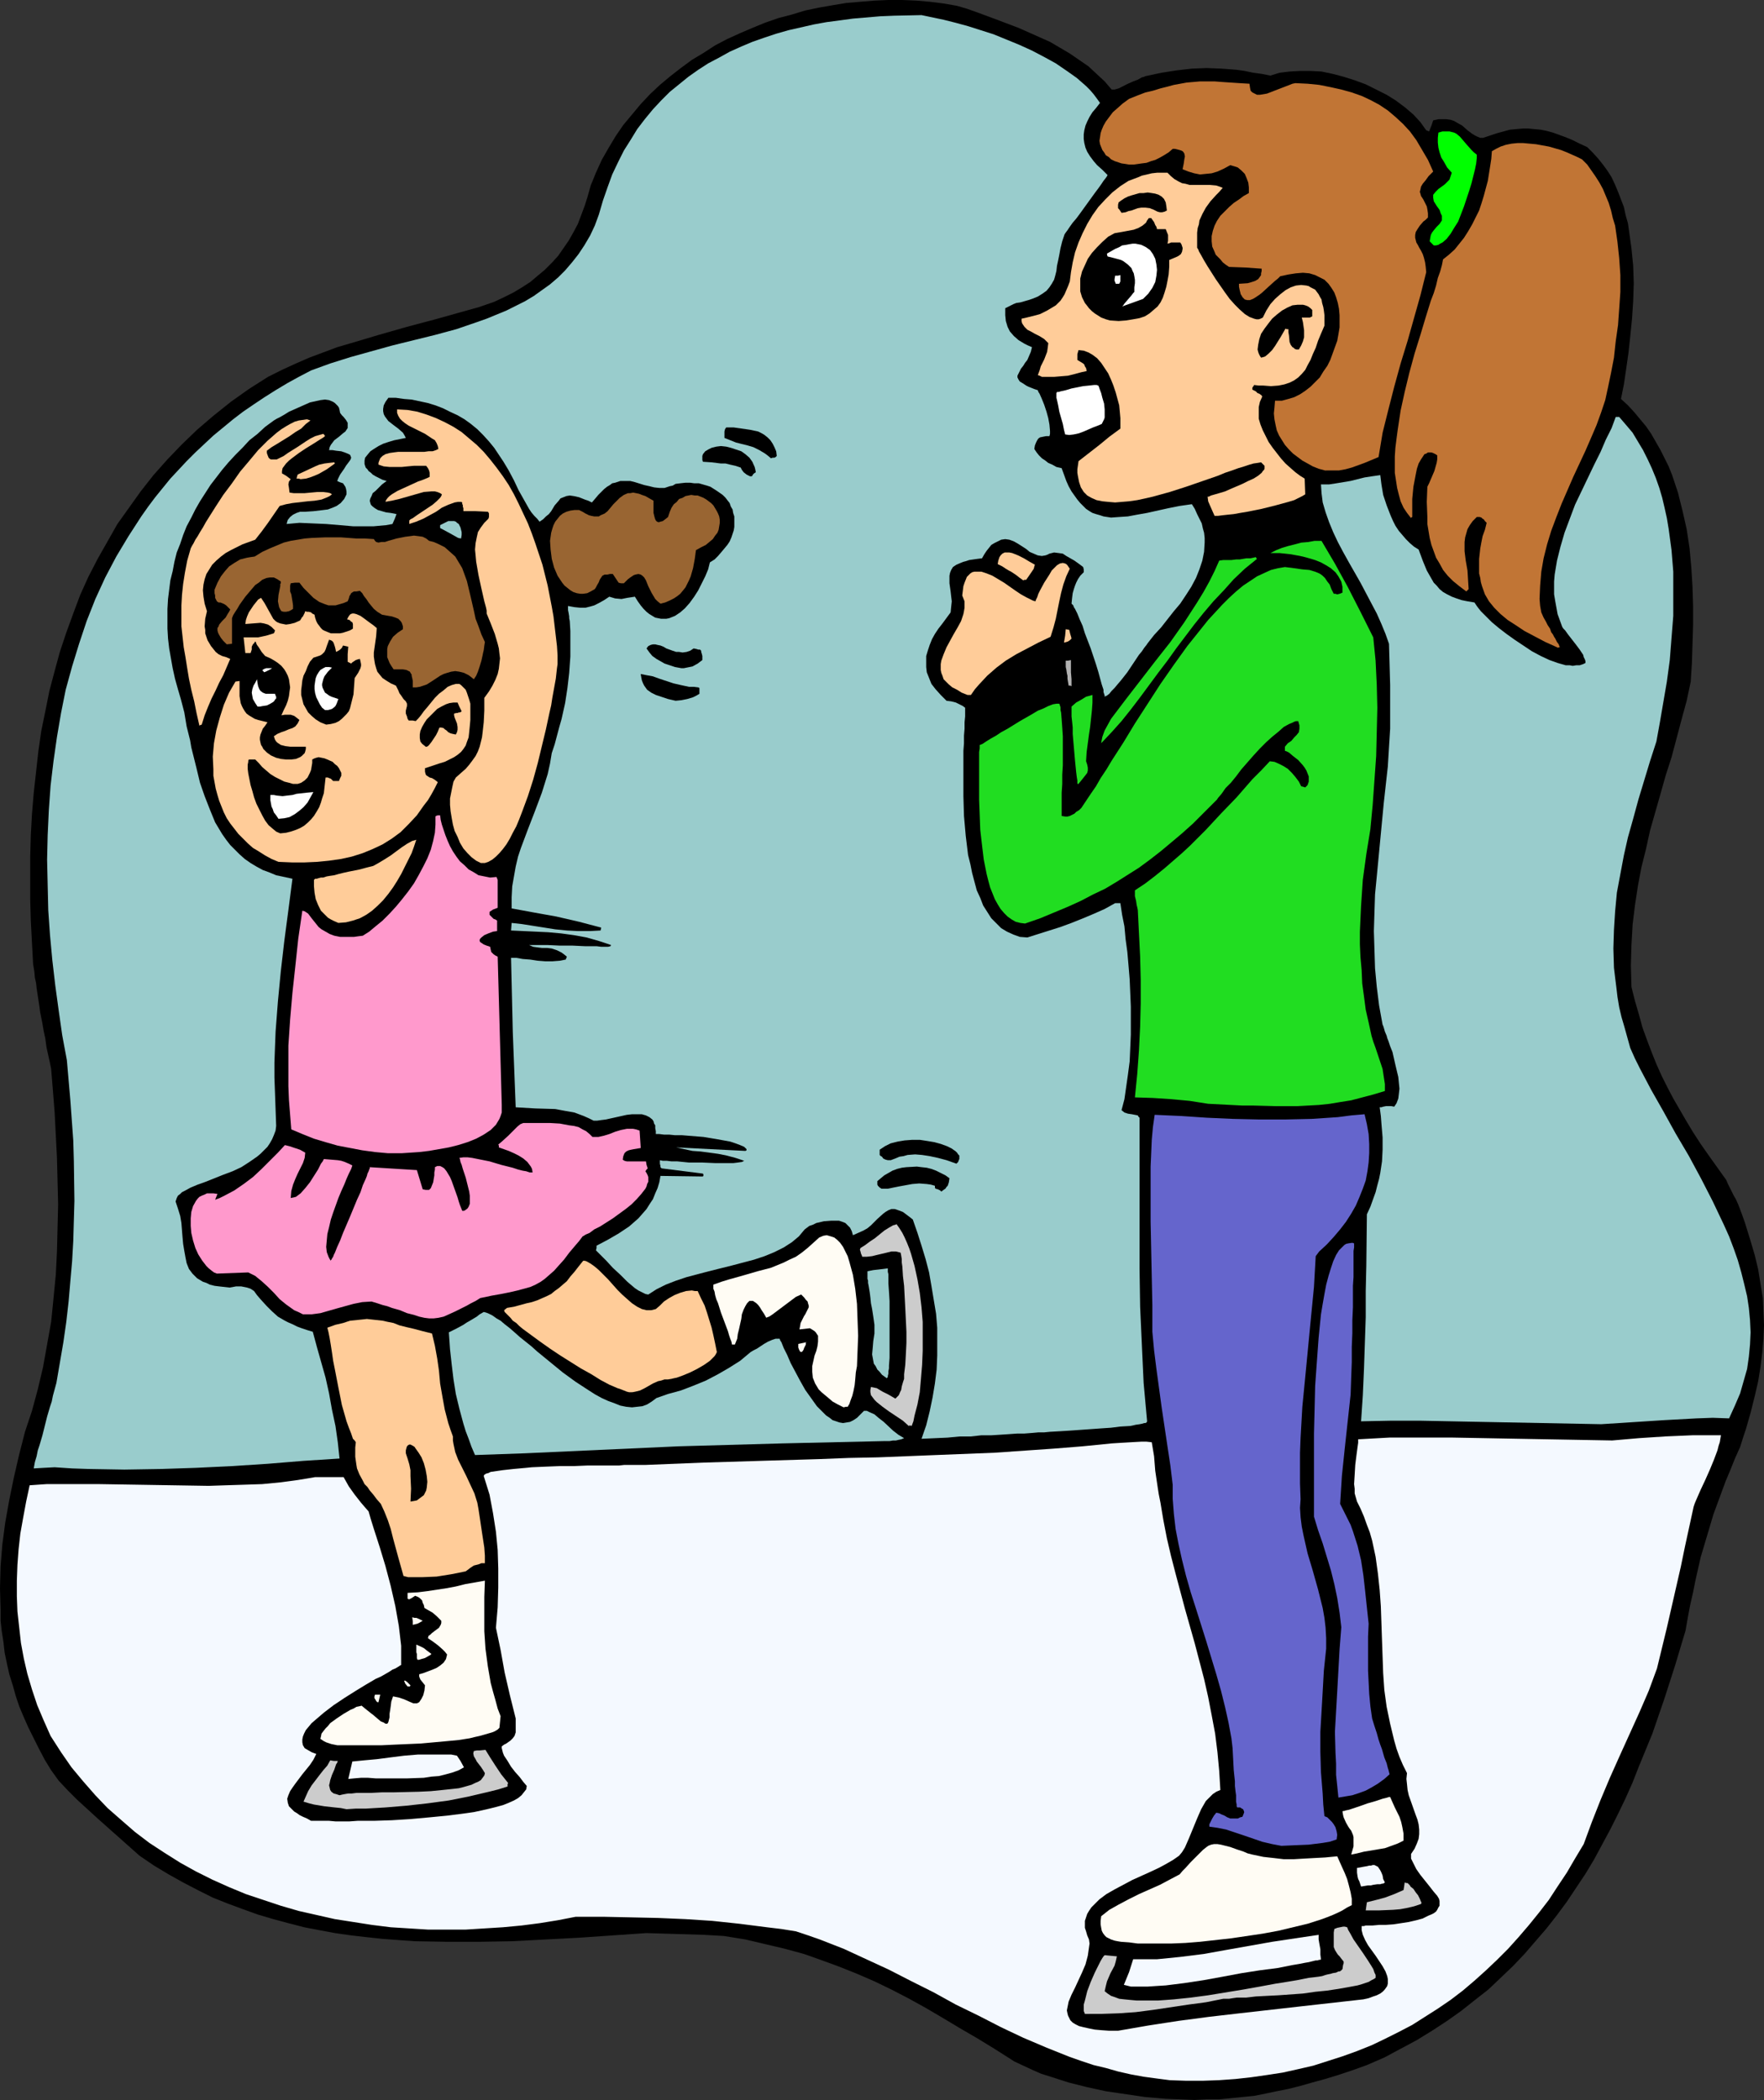 <?xml version="1.0" encoding="UTF-8" standalone="no"?>
<svg
   version="1.0"
   width="129.724mm"
   height="154.37mm"
   id="svg67"
   sodipodi:docname="Ice Skating 19.wmf"
   xmlns:inkscape="http://www.inkscape.org/namespaces/inkscape"
   xmlns:sodipodi="http://sodipodi.sourceforge.net/DTD/sodipodi-0.dtd"
   xmlns="http://www.w3.org/2000/svg"
   xmlns:svg="http://www.w3.org/2000/svg">
  <rect width="100%" height="100%" fill="#333333" stroke="none"/>
  <sodipodi:namedview
     id="namedview67"
     pagecolor="#ffffff"
     bordercolor="#000000"
     borderopacity="0.25"
     inkscape:showpageshadow="2"
     inkscape:pageopacity="0.0"
     inkscape:pagecheckerboard="0"
     inkscape:deskcolor="#d1d1d1"
     inkscape:document-units="mm" />
  <defs
     id="defs1">
    <pattern
       id="WMFhbasepattern"
       patternUnits="userSpaceOnUse"
       width="6"
       height="6"
       x="0"
       y="0" />
  </defs>
  <path
     style="fill:#000000;fill-opacity:1;fill-rule:evenodd;stroke:none"
     d="m 324.008,583.122 -5.656,-0.485 -5.494,-0.808 -5.494,-0.808 -5.171,-1.131 -5.171,-1.293 -5.01,-1.616 -2.586,-0.808 -2.586,-1.131 -2.424,-1.131 -2.424,-1.131 -5.333,-3.393 -5.01,-3.07 -5.01,-2.908 -4.848,-2.908 -4.686,-2.747 -4.686,-2.585 -4.686,-2.424 -4.686,-2.262 -4.848,-2.1 -4.848,-1.939 -4.848,-1.777 -5.01,-1.777 -5.333,-1.454 -5.494,-1.293 -5.494,-1.293 -5.979,-0.969 -5.656,-0.323 -5.333,-0.162 -5.333,-0.162 -5.171,-0.162 -9.373,0.646 -9.373,0.646 -9.211,0.485 -9.373,0.485 -9.05,0.162 h -9.211 l -8.888,-0.162 -4.525,-0.323 -4.363,-0.323 -4.525,-0.485 -4.202,-0.485 -4.525,-0.646 -4.363,-0.808 -4.202,-0.808 -4.363,-1.131 -4.202,-1.131 -4.363,-1.293 -4.04,-1.454 -4.363,-1.616 -4.04,-1.616 -4.202,-2.1 -4.04,-2.1 -4.04,-2.262 -4.04,-2.424 -4.04,-2.747 -5.818,-5.17 -5.818,-5.17 -5.656,-5.17 -2.747,-2.747 -2.424,-2.585 -2.101,-2.908 -1.778,-2.908 -1.616,-3.07 L 9.373,482.946 7.918,480.038 6.626,477.13 5.333,474.06 4.363,471.151 3.555,468.243 2.586,465.173 1.939,462.265 1.293,459.195 0.97,456.286 0.485,453.216 0.162,450.308 v -3.07 L 0,441.26 l 0.162,-6.14 0.485,-5.978 0.808,-6.14 1.131,-6.301 1.293,-6.301 1.454,-6.301 1.616,-6.301 1.939,-5.817 1.616,-5.978 1.454,-6.14 1.131,-6.301 1.131,-6.301 0.646,-6.463 0.646,-6.625 0.323,-6.463 0.162,-6.625 0.162,-6.463 -0.162,-6.463 -0.162,-6.463 -0.323,-6.301 -0.323,-6.301 -0.485,-6.14 -0.485,-5.978 -0.323,-1.616 -0.323,-1.454 -0.323,-1.454 -0.323,-1.454 -0.323,-2.424 -0.485,-2.262 -0.323,-1.939 -0.323,-1.616 -0.323,-1.616 -0.162,-1.293 -0.808,-5.332 -0.162,-1.454 -0.323,-1.454 -0.162,-1.777 -0.323,-1.939 -0.323,-5.978 -0.323,-6.14 -0.162,-5.817 v -6.14 -5.817 l 0.162,-5.978 0.323,-5.817 0.485,-5.817 0.646,-5.817 0.646,-5.817 0.808,-5.655 1.131,-5.494 1.131,-5.655 1.454,-5.494 1.454,-5.332 1.778,-5.332 1.939,-5.332 1.939,-5.17 2.262,-5.009 2.586,-5.009 2.747,-4.847 2.747,-4.847 3.232,-4.524 3.232,-4.524 3.555,-4.524 3.878,-4.363 4.04,-4.201 4.202,-4.039 4.525,-3.878 4.848,-3.878 5.01,-3.555 5.333,-3.393 3.878,-1.939 3.878,-1.777 3.717,-1.616 7.757,-2.908 3.878,-1.131 7.595,-2.262 7.918,-2.262 7.918,-2.1 8.08,-2.262 4.04,-1.131 4.202,-1.454 2.747,-1.293 2.586,-1.293 2.424,-1.454 2.262,-1.454 2.101,-1.777 1.939,-1.616 1.939,-1.939 1.778,-1.939 1.454,-2.1 1.454,-2.1 1.293,-2.262 1.293,-2.424 0.97,-2.585 0.97,-2.585 0.808,-2.585 0.808,-2.908 1.454,-3.555 1.616,-3.555 1.939,-3.393 1.939,-3.231 2.101,-3.07 2.424,-2.908 2.424,-2.908 2.586,-2.747 2.747,-2.585 2.909,-2.424 2.909,-2.262 3.07,-2.262 3.232,-1.939 3.232,-2.1 3.394,-1.777 3.555,-1.616 3.394,-1.454 3.555,-1.454 3.717,-1.293 3.717,-0.969 3.717,-1.131 3.878,-0.808 3.717,-0.646 3.878,-0.646 3.878,-0.323 3.878,-0.323 L 246.925,0 h 3.878 l 3.878,0.162 3.717,0.323 3.878,0.485 3.717,0.646 2.747,0.808 2.747,0.969 5.656,2.1 5.979,2.262 5.818,2.585 2.909,1.293 2.747,1.616 2.747,1.616 2.586,1.777 2.586,1.777 2.262,2.1 2.262,2.1 1.939,2.262 h 0.323 0.485 l 1.131,-0.323 1.293,-0.646 1.293,-0.646 1.454,-0.646 1.293,-0.485 1.131,-0.646 0.646,-0.162 0.323,-0.162 4.525,-0.969 4.202,-0.646 4.202,-0.485 4.04,-0.162 4.202,0.162 4.202,0.323 2.262,0.323 2.262,0.485 2.424,0.323 2.424,0.485 2.586,-0.808 2.747,-0.323 2.909,-0.162 h 2.909 l 3.07,0.162 3.07,0.646 3.07,0.808 3.07,0.969 3.07,1.131 2.909,1.454 2.909,1.454 2.586,1.616 2.586,1.939 2.262,1.939 1.939,2.1 1.616,2.262 0.808,0.323 0.646,-1.616 0.485,-1.454 1.454,-0.323 h 1.293 0.97 l 1.131,0.162 0.97,0.323 0.808,0.485 1.454,0.808 1.454,1.293 1.293,0.969 0.808,0.485 0.646,0.323 0.808,0.323 h 0.808 l 1.939,-0.646 1.939,-0.646 1.778,-0.485 1.778,-0.485 1.778,-0.162 1.778,-0.162 h 1.616 l 1.616,0.162 1.778,0.162 1.616,0.323 1.778,0.485 1.778,0.646 1.778,0.646 1.939,0.808 1.939,0.969 2.101,0.969 1.616,1.616 1.454,1.616 1.293,1.616 1.293,1.777 1.131,1.777 0.97,2.1 0.808,1.939 0.808,2.1 0.808,2.1 0.485,2.262 0.646,2.262 0.323,2.262 0.646,4.686 0.485,4.847 0.162,4.847 -0.162,5.009 -0.323,4.847 -0.485,4.847 -0.485,4.524 -0.646,4.524 -0.646,4.363 -0.808,4.039 1.939,1.777 1.778,1.939 1.616,1.939 1.616,1.939 1.454,2.1 1.293,2.262 1.293,2.262 1.131,2.262 1.131,2.262 0.97,2.424 0.808,2.424 0.808,2.424 1.293,5.17 1.131,5.009 0.808,5.332 0.485,5.332 0.323,5.332 0.162,5.332 v 5.332 l -0.162,5.332 -0.162,5.17 -0.323,5.17 -1.131,5.332 -1.454,5.332 -2.747,10.341 -1.616,5.009 -1.454,5.17 -2.909,10.179 -1.131,5.17 -1.293,5.17 -0.97,5.17 -0.808,5.332 -0.646,5.332 -0.323,5.655 -0.162,5.655 0.162,5.978 0.97,3.878 1.131,3.878 0.97,3.555 1.293,3.555 1.293,3.393 1.293,3.231 1.454,3.231 1.616,3.231 1.616,3.07 1.778,3.07 1.778,3.07 1.939,3.232 2.101,3.231 2.262,3.231 2.424,3.393 2.424,3.393 0.485,1.131 0.323,0.646 0.323,0.646 0.485,0.969 0.485,0.969 0.646,1.131 0.646,1.454 0.97,2.585 0.808,2.262 1.454,4.686 1.293,4.363 0.97,4.039 0.646,4.039 0.646,3.878 0.162,3.878 0.162,3.716 -0.162,3.716 -0.323,3.878 -0.485,3.878 -0.646,4.039 -0.97,4.201 -1.131,4.524 -1.293,4.524 -0.808,2.424 -0.808,2.585 -1.454,3.231 -1.293,3.231 -1.293,3.07 -1.131,3.07 -2.262,6.14 -1.778,5.978 -1.778,5.978 -1.454,6.463 -0.646,3.231 -0.808,3.555 -0.646,3.393 -0.646,3.716 -2.909,9.694 -3.07,9.533 -3.232,9.371 -3.717,9.048 -1.778,4.524 -1.939,4.363 -2.101,4.363 -2.101,4.201 -2.262,4.201 -2.262,4.201 -2.424,4.039 -2.586,3.878 -2.586,3.878 -2.747,3.716 -2.909,3.716 -3.07,3.555 -3.07,3.555 -3.232,3.393 -3.394,3.231 -3.394,3.231 -3.717,2.908 -3.878,3.07 -3.878,2.747 -4.202,2.747 -4.202,2.585 -4.525,2.424 -4.525,2.424 -4.848,2.1 -4.04,1.454 -3.878,1.293 -3.717,1.131 -3.555,0.969 -3.394,0.969 -3.232,0.808 -3.232,0.646 -3.07,0.646 -3.232,0.646 -3.232,0.323 -3.232,0.323 -3.232,0.323 h -3.394 l -3.555,0.162 -3.878,-0.162 z"
     id="path1" />
  <path
     style="fill:#f4f9ff;fill-opacity:1;fill-rule:evenodd;stroke:none"
     d="m 325.139,577.952 -3.717,-0.485 -3.555,-0.485 -3.555,-0.646 -3.555,-0.808 -3.394,-0.969 -3.394,-0.808 -3.394,-1.131 -3.232,-1.131 -6.464,-2.585 -6.464,-2.747 -6.141,-2.908 -6.302,-3.231 -6.302,-3.07 -6.141,-3.393 -6.141,-3.07 -6.302,-3.231 -6.302,-2.908 -6.302,-2.908 -6.626,-2.585 -3.232,-1.131 -3.394,-1.131 -4.04,-0.646 -4.04,-0.485 -7.595,-0.969 -7.595,-0.808 -7.434,-0.485 -7.595,-0.323 -7.434,-0.162 -7.595,-0.162 h -7.918 l -5.01,0.969 -5.01,0.808 -5.01,0.646 -5.171,0.485 -5.171,0.323 -5.171,0.323 h -5.171 -5.333 l -5.171,-0.323 -5.171,-0.323 -5.171,-0.646 -5.171,-0.808 -5.171,-0.808 -5.01,-1.131 -5.01,-1.131 -5.01,-1.454 -4.848,-1.616 -4.848,-1.616 -4.686,-1.939 -4.686,-2.1 -4.525,-2.262 -4.363,-2.424 -4.363,-2.747 -4.202,-2.747 -4.04,-3.07 -3.717,-3.231 -3.878,-3.393 -3.394,-3.555 -3.394,-3.878 -3.232,-3.878 -2.909,-4.201 -2.909,-4.524 -1.939,-4.363 -1.778,-4.201 -1.454,-4.363 -1.293,-4.363 -0.97,-4.201 -0.808,-4.363 -0.485,-4.363 -0.485,-4.363 -0.162,-4.201 v -4.363 l 0.162,-4.363 0.323,-4.363 0.485,-4.363 0.808,-4.524 0.808,-4.363 0.97,-4.524 4.686,-0.323 h 5.01 9.696 l 10.181,0.162 10.019,0.162 10.181,0.162 4.848,-0.162 5.171,-0.162 4.848,-0.162 5.01,-0.485 4.848,-0.646 4.848,-0.808 h 7.918 l 1.454,2.585 1.616,2.262 1.778,2.262 0.97,1.131 1.131,1.293 0.646,2.262 0.808,2.585 1.616,5.009 1.616,5.332 1.454,5.494 1.293,5.655 0.97,5.494 0.323,2.747 0.323,2.747 v 2.747 2.585 l -0.323,0.162 -0.485,0.323 -0.808,0.485 -0.808,0.323 -0.97,0.646 -1.131,0.646 -1.131,0.646 -1.454,0.646 -2.747,1.616 -2.909,1.777 -3.07,1.939 -2.909,1.939 -2.747,2.1 -1.131,0.969 -1.131,0.969 -1.131,0.969 -0.808,0.969 -0.808,0.969 -0.485,0.969 -0.323,0.808 -0.162,0.808 v 0.808 l 0.162,0.808 0.485,0.808 0.808,0.485 1.131,0.646 1.293,0.485 -0.808,1.616 -0.97,1.454 -2.101,2.585 -1.939,2.585 -0.808,1.131 -0.646,0.969 -0.485,1.131 -0.323,0.969 0.162,1.131 0.323,0.969 0.485,0.485 0.485,0.485 0.485,0.485 0.808,0.485 0.646,0.485 0.97,0.485 1.131,0.485 1.131,0.646 h 0.97 1.131 1.293 1.616 l 1.778,0.162 h 3.878 l 2.262,-0.162 h 2.262 2.262 l 5.01,-0.162 5.171,-0.323 5.333,-0.485 5.01,-0.485 5.01,-0.646 2.262,-0.323 2.262,-0.485 2.101,-0.485 1.939,-0.485 1.778,-0.485 1.616,-0.646 1.454,-0.646 1.131,-0.646 0.97,-0.808 0.646,-0.808 0.646,-0.808 0.162,-0.969 -0.97,-1.131 -0.97,-1.293 -1.293,-1.454 -1.131,-1.454 -0.97,-1.616 -0.97,-1.454 -0.323,-0.808 -0.162,-0.646 -0.162,-0.646 v -0.485 l 0.646,-0.485 0.646,-0.323 1.131,-0.808 0.646,-0.646 0.485,-0.646 0.323,-0.969 v -0.969 -2.1 -0.808 l -1.616,-6.463 -1.454,-6.301 -1.131,-6.301 -1.293,-6.14 0.485,-5.655 0.162,-5.494 v -5.332 l -0.162,-5.17 -0.485,-5.009 -0.808,-5.17 -0.485,-2.585 -0.485,-2.585 -0.808,-2.585 -0.808,-2.585 0.162,-0.323 0.485,-0.323 0.646,-0.162 0.646,-0.323 1.131,-0.162 1.131,-0.162 1.131,-0.162 1.454,-0.162 1.454,-0.162 1.778,-0.162 3.394,-0.323 3.717,-0.162 4.04,-0.162 h 3.878 l 3.878,-0.162 h 3.717 5.01 l 1.454,-0.162 h 5.979 l 15.998,-0.646 15.998,-0.485 16.16,-0.485 8.242,-0.323 8.08,-0.162 16.16,-0.646 16.322,-0.646 16.322,-1.131 8.08,-0.646 8.08,-0.808 2.586,-0.162 2.747,-0.162 2.909,-0.162 h 1.454 l 1.454,0.162 0.646,3.878 0.323,4.039 0.646,4.363 0.323,2.1 0.485,2.424 0.808,4.847 0.97,5.009 1.131,4.847 1.293,5.009 2.586,9.694 2.747,9.694 2.586,9.856 1.131,5.009 0.97,5.009 0.97,5.17 0.646,5.17 0.485,5.17 0.323,5.332 -1.131,0.485 -0.97,0.646 -0.97,0.969 -0.97,0.969 -1.293,2.262 -1.131,2.585 -1.131,2.747 -1.131,2.747 -1.131,2.585 -0.808,1.293 -0.808,0.969 -1.616,1.131 -1.939,1.131 -2.101,1.131 -2.424,1.131 -5.01,2.262 -2.424,1.293 -2.424,1.293 -2.262,1.293 -1.939,1.454 -0.808,0.808 -0.808,0.808 -0.646,0.646 -0.646,0.969 -0.485,0.808 -0.323,0.969 -0.323,0.969 v 0.969 0.969 l 0.323,0.969 0.323,1.131 0.485,1.131 0.162,1.131 -0.162,1.131 -0.323,2.262 -0.646,2.424 -0.97,2.262 -0.97,2.1 -0.97,2.1 -0.97,1.939 -0.808,1.939 -0.162,0.808 -0.162,0.808 -0.162,0.808 0.162,0.808 0.162,0.646 0.323,0.646 0.323,0.646 0.646,0.646 0.808,0.485 0.97,0.485 1.293,0.323 1.454,0.323 1.616,0.323 1.778,0.162 2.262,0.162 h 2.424 l 8.403,-1.454 8.403,-1.293 8.565,-1.131 8.403,-0.969 17.13,-1.939 17.291,-1.939 1.454,-0.323 1.293,-0.485 0.97,-0.323 0.97,-0.485 0.646,-0.485 0.485,-0.485 0.485,-0.646 0.323,-0.485 0.162,-0.646 v -1.293 l -0.162,-0.808 -0.485,-1.293 -0.808,-1.454 -0.97,-1.454 -0.97,-1.454 -2.101,-2.908 -0.808,-1.454 -0.646,-1.454 -0.323,-1.293 v -0.646 -0.485 h 0.646 l 0.485,-0.162 h 0.485 1.454 l 1.778,-0.162 h 1.778 l 2.262,-0.162 4.202,-0.646 2.101,-0.485 1.778,-0.485 1.616,-0.808 0.808,-0.323 0.646,-0.323 0.646,-0.485 0.323,-0.485 0.323,-0.646 0.323,-0.485 v -0.646 -0.646 l -0.162,-0.646 -0.485,-0.808 -0.97,-1.131 -1.131,-1.454 -1.293,-1.616 -1.293,-1.616 -1.131,-1.616 -0.808,-1.616 -0.323,-0.646 -0.323,-0.646 v -0.646 -0.646 l 0.97,-1.454 0.646,-1.454 0.485,-1.293 0.162,-1.293 v -1.293 l -0.162,-1.454 -0.323,-1.293 -0.485,-1.293 -1.939,-5.494 -0.323,-1.454 -0.162,-1.616 -0.162,-1.454 0.162,-1.616 -1.131,-2.262 -0.97,-2.262 -0.808,-2.262 -0.646,-2.262 -1.131,-4.686 -0.97,-4.686 -0.646,-4.686 -0.323,-4.686 -0.323,-9.21 -0.323,-9.371 -0.323,-4.524 -0.485,-4.524 -0.646,-4.686 -0.97,-4.524 -0.646,-2.262 -0.808,-2.1 -0.808,-2.262 -0.97,-2.262 -0.485,-0.969 -0.485,-0.969 -0.323,-1.131 -0.323,-1.131 v -1.293 l -0.162,-1.293 0.162,-2.585 0.162,-2.747 0.323,-2.585 0.323,-2.424 0.162,-1.131 v -0.969 l 8.726,-0.485 h 8.726 8.726 l 8.888,0.162 8.726,0.162 8.888,0.162 9.05,0.162 8.888,0.162 7.434,-0.646 7.434,-0.485 7.595,-0.323 h 3.878 3.878 l -0.162,0.969 -0.162,0.969 -0.323,0.969 -0.323,1.293 -0.97,2.585 -1.131,2.747 -1.293,2.908 -1.293,2.747 -1.131,2.585 -0.485,1.131 -0.323,0.969 -2.424,11.149 -1.131,5.494 -1.293,5.655 -2.586,11.31 -2.747,11.31 -2.262,6.14 -2.586,5.978 -5.494,12.118 -2.747,6.14 -2.586,6.14 -2.424,6.14 -2.262,6.14 -2.424,4.039 -2.262,3.878 -2.586,3.878 -2.424,3.716 -2.747,3.555 -2.747,3.393 -2.909,3.393 -2.909,3.231 -3.07,3.07 -3.07,2.908 -3.232,2.908 -3.232,2.747 -3.394,2.585 -3.555,2.424 -3.555,2.262 -3.555,2.262 -3.717,1.939 -3.878,1.939 -3.717,1.777 -4.04,1.616 -4.04,1.454 -4.04,1.293 -4.04,1.293 -4.202,0.969 -4.363,0.969 -4.202,0.646 -4.525,0.646 -4.363,0.485 -4.525,0.323 -4.525,0.162 h -4.686 z"
     id="path2" />
  <path
     style="fill:#cccccc;fill-opacity:1;fill-rule:evenodd;stroke:none"
     d="m 301.545,559.533 -0.323,-0.808 v -0.808 -0.969 l 0.323,-1.131 0.323,-1.293 0.323,-1.293 0.97,-2.585 1.131,-2.585 0.646,-1.293 0.485,-0.969 0.485,-0.969 0.485,-0.808 0.323,-0.485 0.323,-0.323 1.616,0.162 1.778,0.162 -0.323,1.454 -0.323,1.131 -1.131,2.1 -0.485,1.131 -0.485,1.131 -0.323,1.293 -0.323,1.454 0.808,0.646 0.97,0.646 0.97,0.323 1.293,0.485 1.454,0.162 1.616,0.162 1.778,0.162 h 3.878 2.101 l 2.262,-0.162 2.101,-0.162 4.686,-0.485 4.848,-0.646 9.858,-1.616 4.525,-0.808 4.363,-0.808 2.101,-0.323 1.939,-0.323 1.939,-0.323 1.616,-0.323 1.616,-0.323 1.454,-0.162 1.293,-0.162 0.97,-0.162 0.97,-0.323 0.646,-0.162 0.808,-0.162 0.485,-0.162 0.97,-0.162 0.646,-0.323 h 0.323 l 0.323,-0.162 0.485,-0.485 0.162,-1.131 0.162,-0.485 v -0.485 l -0.646,-0.808 -0.485,-0.646 -0.485,-0.485 -0.323,-0.485 -0.485,-0.808 -0.323,-0.808 v -0.808 -0.969 -0.646 -0.808 -0.808 l 0.162,-0.969 0.808,-0.323 0.808,-0.162 0.808,-0.162 h 0.485 l 0.646,0.162 0.323,0.808 0.485,0.808 0.97,1.777 2.586,3.716 1.293,1.939 1.131,1.777 0.485,0.808 0.323,0.969 0.323,0.646 v 0.808 l -0.485,0.323 -0.646,0.323 -0.808,0.485 -0.97,0.323 -0.97,0.323 -1.131,0.323 -2.586,0.485 -2.747,0.485 -3.232,0.485 -3.232,0.323 -3.394,0.485 -6.787,0.485 -3.232,0.162 -3.07,0.162 -2.747,0.323 h -2.586 l -1.131,0.162 -0.97,0.162 h -0.808 -0.808 l -4.848,0.969 -4.848,0.646 -9.696,1.454 -5.01,0.646 -4.686,0.323 -4.848,0.162 z"
     id="path3" />
  <path
     style="fill:#f4f9ff;fill-opacity:1;fill-rule:evenodd;stroke:none"
     d="m 314.312,551.939 -1.939,-0.485 1.454,-3.555 1.131,-3.555 h 3.394 3.232 l 3.232,-0.323 3.232,-0.323 6.464,-0.808 6.302,-1.131 12.766,-2.262 6.464,-0.969 6.464,-0.969 v 1.293 l 0.162,0.969 0.323,1.777 v 1.454 l 0.162,1.293 -0.162,0.162 h -0.323 l -0.485,0.162 h -0.485 l -1.293,0.323 -0.646,0.162 -0.97,0.162 -1.616,0.323 -1.939,0.323 -4.04,0.808 -5.01,0.646 -5.171,0.808 -5.171,0.969 -5.333,0.969 -5.333,0.808 -5.171,0.646 -2.586,0.162 -2.424,0.162 h -2.424 z"
     id="path4" />
  <path
     style="fill:#fffcf4;fill-opacity:1;fill-rule:evenodd;stroke:none"
     d="m 316.251,539.982 -2.424,-0.323 -2.262,-0.162 -0.97,-0.162 -0.808,-0.162 -0.97,-0.323 -0.646,-0.323 -0.646,-0.323 -0.485,-0.485 -0.485,-0.646 -0.323,-0.646 -0.162,-0.808 -0.162,-0.969 v -0.969 l 0.162,-1.293 2.262,-1.777 2.586,-1.454 2.747,-1.454 2.909,-1.454 2.909,-1.293 2.909,-1.293 2.747,-1.454 2.747,-1.454 0.808,-0.969 0.808,-0.808 1.454,-1.616 1.293,-1.293 1.131,-1.131 0.97,-0.969 0.808,-0.646 0.646,-0.485 0.808,-0.323 0.808,-0.162 h 0.97 l 0.97,0.162 1.293,0.323 1.293,0.323 1.778,0.646 1.939,0.646 1.131,0.485 1.293,0.323 3.07,0.646 2.909,0.323 2.747,0.323 h 2.747 l 2.747,-0.162 2.909,-0.162 3.07,-0.162 3.394,-0.323 0.646,1.454 0.646,1.454 0.808,1.777 0.646,1.616 0.485,1.777 0.485,1.939 0.323,1.777 v 1.777 l -1.293,0.646 -1.293,0.808 -1.293,0.646 -1.454,0.646 -1.616,0.646 -1.778,0.646 -3.555,1.131 -4.04,0.969 -4.04,0.969 -4.363,0.808 -4.363,0.646 -4.363,0.646 -4.363,0.485 -4.363,0.485 -4.04,0.323 -3.878,0.162 h -1.778 -6.302 z"
     id="path5" />
  <path
     style="fill:#cccccc;fill-opacity:1;fill-rule:evenodd;stroke:none"
     d="m 379.598,530.772 0.162,-1.131 0.162,-1.131 2.586,-0.646 2.424,-0.646 2.586,-0.969 2.586,-1.131 0.162,-0.969 0.162,-1.131 0.485,0.162 h 0.323 l 0.323,0.323 0.323,0.323 0.162,0.323 0.808,0.646 0.646,0.969 0.646,0.808 0.485,0.969 0.323,0.808 0.162,0.323 -0.162,0.323 -1.939,0.646 -2.101,0.485 -1.778,0.323 -1.939,0.162 -3.878,0.162 z"
     id="path6" />
  <path
     style="fill:#f4f9ff;fill-opacity:1;fill-rule:evenodd;stroke:none"
     d="m 378.305,524.148 -0.485,-1.454 -0.323,-0.646 -0.162,-0.646 -0.162,-1.131 v -1.293 l 0.97,-0.162 0.808,-0.162 0.97,-0.162 0.646,-0.162 h 0.485 l 0.485,-0.162 h 0.485 l 0.323,0.162 0.323,0.162 0.323,0.162 0.323,0.485 0.323,0.485 0.323,0.646 0.323,0.808 0.162,0.969 0.485,0.969 -0.485,0.323 h -0.323 l -0.485,0.162 h -0.808 l -1.131,0.162 -0.646,0.162 h -0.808 l -0.97,0.162 z"
     id="path7" />
  <path
     style="fill:#cccccc;fill-opacity:1;fill-rule:evenodd;stroke:none"
     d="m 96.313,502.658 -1.616,-0.323 -1.616,-0.162 -1.454,-0.162 -1.454,-0.162 -2.909,-0.485 -1.293,-0.323 -1.616,-0.485 0.646,-1.454 0.646,-1.454 0.97,-1.616 2.101,-2.747 1.131,-1.454 1.131,-1.293 0.808,-1.454 0.97,0.162 h 1.131 l -0.162,0.485 -0.323,0.485 -0.485,1.454 -0.646,1.454 -0.485,1.454 -0.162,0.808 -0.162,0.646 0.162,0.646 0.162,0.646 0.323,0.485 0.646,0.485 0.646,0.162 0.97,0.323 0.646,-0.162 0.808,-0.162 0.97,-0.162 h 0.97 l 1.293,-0.162 h 1.293 2.747 l 3.07,-0.162 h 3.232 l 6.949,-0.162 3.394,-0.162 3.232,-0.323 3.07,-0.323 1.454,-0.162 1.293,-0.323 1.131,-0.323 1.131,-0.323 0.97,-0.485 0.808,-0.323 0.808,-0.485 0.485,-0.646 0.485,-0.646 0.162,-0.646 -0.485,-0.808 -0.646,-0.969 -1.131,-1.454 -0.323,-0.646 -0.485,-0.808 -0.162,-0.808 0.162,-0.646 0.808,-0.162 h 0.808 l 1.616,-0.162 1.293,2.1 1.454,2.262 1.616,2.424 1.939,2.424 -0.162,0.323 v 0.646 l -2.586,0.808 -2.586,0.646 -2.747,0.646 -2.747,0.646 -5.656,1.131 -5.979,0.808 -5.818,0.646 -5.818,0.485 -5.494,0.323 h -2.747 z"
     id="path8" />
  <path
     style="fill:#fffcf4;fill-opacity:1;fill-rule:evenodd;stroke:none"
     d="m 375.558,515.261 0.323,-1.131 0.323,-1.131 v -0.969 -0.969 -0.646 l -0.162,-0.646 -0.485,-1.131 -0.485,-0.646 -0.323,-0.485 -0.646,-1.131 -0.646,-1.454 -0.162,-0.646 -0.162,-0.969 0.162,-0.162 h 0.323 l 0.485,-0.162 0.808,-0.162 0.97,-0.323 1.939,-0.646 2.262,-0.808 2.262,-0.646 0.97,-0.323 0.97,-0.323 0.646,-0.162 0.646,-0.162 0.485,-0.162 h 0.323 l 1.293,2.908 1.293,2.585 0.485,1.454 0.323,1.454 0.323,1.777 v 1.939 l -1.616,0.808 -1.778,0.646 -1.778,0.646 -1.939,0.323 -3.878,0.646 -1.939,0.485 z"
     id="path9" />
  <path
     style="fill:#6565cc;fill-opacity:1;fill-rule:evenodd;stroke:none"
     d="m 356.166,512.837 -2.586,-0.485 -2.747,-0.646 -5.171,-1.777 -2.424,-0.808 -2.424,-0.808 -2.424,-0.485 -2.262,-0.323 v -0.646 l 0.323,-0.646 0.485,-0.969 0.485,-0.808 0.646,-0.808 0.808,0.162 0.646,0.323 0.808,0.323 0.808,0.485 0.808,0.323 h 0.97 1.131 l 0.646,-0.323 0.646,-0.162 0.323,-0.808 0.162,-0.485 -0.162,-0.485 -0.162,-0.323 -0.323,-0.162 -0.485,-0.323 h -0.808 l -0.162,-0.323 v -0.485 l -0.162,-0.808 v -0.808 -0.969 l -0.162,-1.131 -0.162,-1.454 v -1.293 l -0.323,-3.07 -0.162,-3.07 -0.162,-3.07 -0.323,-2.747 -0.808,-4.363 -0.97,-4.363 -1.131,-4.524 -1.293,-4.524 -2.747,-9.048 -2.909,-9.21 -1.454,-4.524 -1.293,-4.524 -1.131,-4.524 -0.97,-4.363 -0.808,-4.201 -0.485,-4.201 -0.323,-4.201 v -1.939 -1.939 l -0.646,-5.332 -0.808,-5.332 -1.616,-10.825 -1.454,-10.664 -0.646,-5.17 -0.485,-5.17 v -3.716 -3.716 l -0.162,-7.594 -0.323,-15.511 v -7.756 -7.594 l 0.162,-3.716 0.162,-3.716 0.323,-3.555 0.485,-3.393 7.272,0.323 7.272,0.485 7.272,0.323 7.11,0.162 h 7.434 l 7.272,-0.162 7.272,-0.485 3.717,-0.485 3.717,-0.323 0.646,2.747 0.485,2.747 0.162,2.747 v 2.585 l -0.162,2.585 -0.323,2.424 -0.485,2.585 -0.808,2.262 -0.97,2.424 -0.97,2.262 -1.293,2.262 -1.454,2.262 -1.616,2.1 -1.778,2.1 -1.939,2.1 -2.101,1.939 -0.97,1.293 -0.485,8.563 -0.808,8.24 -0.808,8.402 -0.808,8.402 -0.808,8.24 -0.485,8.563 -0.162,4.201 v 4.201 4.363 l 0.162,4.363 -0.162,2.424 0.162,2.585 0.323,2.585 0.485,2.424 1.131,5.009 1.454,4.847 1.454,5.17 0.646,2.585 0.646,2.585 0.485,2.747 0.323,2.747 0.162,2.908 v 2.908 l -0.323,3.07 -0.323,3.07 -0.323,5.817 -0.323,5.655 -0.323,5.494 v 5.494 l 0.162,5.655 0.485,5.978 0.162,3.07 0.323,3.231 0.808,0.323 0.646,0.646 0.646,0.646 0.485,0.646 0.485,0.808 0.323,1.131 0.162,0.969 -0.162,1.293 -1.939,0.646 -1.939,0.323 -3.878,0.485 -3.878,0.162 z"
     id="path10" />
  <path
     style="fill:#f4f9ff;fill-opacity:1;fill-rule:evenodd;stroke:none"
     d="m 96.798,494.256 1.131,-4.847 1.616,-0.162 1.616,-0.162 3.555,-0.323 3.717,-0.485 3.878,-0.485 3.878,-0.323 h 3.878 3.555 1.778 l 1.616,0.323 0.97,1.454 0.97,1.777 -1.454,0.808 -1.778,0.646 -1.778,0.485 -1.939,0.485 -2.101,0.162 -2.101,0.323 -4.525,0.162 h -4.525 -4.363 l -2.101,-0.162 h -1.939 l -1.939,0.162 z"
     id="path11" />
  <path
     style="fill:#fffcf4;fill-opacity:1;fill-rule:evenodd;stroke:none"
     d="m 92.92,484.724 -0.808,-0.162 -0.485,-0.162 -0.97,-0.323 -0.646,-0.323 -0.485,-0.323 -0.485,-0.323 0.162,-0.646 0.162,-0.808 0.485,-0.646 0.646,-0.808 0.646,-0.646 0.646,-0.808 1.778,-1.293 1.939,-1.293 1.939,-1.131 0.808,-0.323 0.808,-0.485 0.808,-0.162 0.646,-0.162 0.97,0.808 0.808,0.646 0.808,0.646 0.646,0.485 1.131,0.969 0.97,0.808 0.808,0.323 0.485,0.323 h 0.485 l 0.162,-0.162 0.162,-0.323 0.162,-0.646 0.162,-0.646 v -0.969 l 0.162,-0.969 0.162,-1.131 0.162,-1.293 0.485,-1.454 0.808,0.162 0.808,0.162 1.454,0.485 1.454,0.646 1.131,0.485 h 0.646 0.323 l 0.646,-0.323 0.323,-0.485 0.323,-0.485 0.485,-0.969 0.323,-1.293 0.162,-1.454 -0.646,-0.808 -0.646,-0.808 -0.323,-0.808 v -0.646 l 1.131,-0.323 1.293,-0.485 1.293,-0.485 1.131,-0.485 0.97,-0.646 0.97,-0.808 0.646,-0.969 0.162,-0.646 0.162,-0.646 -0.646,-0.808 -0.646,-0.646 -1.293,-1.131 -1.293,-0.969 -1.454,-0.969 0.162,-0.646 0.485,-0.323 0.485,-0.485 0.646,-0.485 0.646,-0.485 0.646,-0.485 0.485,-0.808 0.162,-0.485 v -0.646 l -0.646,-0.646 -0.646,-0.646 -1.131,-0.969 -1.131,-0.646 -1.131,-0.646 -0.162,-0.808 -0.323,-0.646 -0.162,-0.646 -0.323,-0.323 -0.323,-0.323 -0.485,-0.323 -0.808,-0.323 -0.485,0.323 -0.485,0.323 -0.646,0.323 h -0.162 l -0.323,-0.162 v -1.616 l 2.909,-0.162 2.586,-0.323 5.333,-0.808 2.586,-0.485 2.586,-0.646 5.494,-0.969 -0.162,4.524 v 4.686 4.847 l 0.323,4.847 0.646,4.847 0.808,4.686 0.646,2.424 0.646,2.262 0.646,2.424 0.808,2.1 -0.323,3.231 -0.485,0.485 -0.808,0.485 -0.808,0.323 -1.131,0.323 -1.131,0.323 -1.131,0.323 -1.454,0.323 -1.293,0.323 -3.07,0.485 -3.394,0.323 -3.555,0.323 -3.555,0.323 -7.434,0.323 -3.394,0.162 h -3.394 -5.818 -1.131 -2.101 z"
     id="path12" />
  <path
     style="fill:#6565cc;fill-opacity:1;fill-rule:evenodd;stroke:none"
     d="m 372.003,499.427 -0.323,-3.231 -0.323,-3.07 v -3.07 l -0.162,-3.07 -0.162,-5.817 0.323,-5.655 0.323,-5.655 0.323,-5.817 0.323,-5.817 0.485,-6.14 -0.485,-4.039 -0.646,-4.039 -0.808,-3.878 -0.97,-3.878 -2.262,-7.432 -1.293,-3.716 -1.131,-3.716 v -2.585 -1.777 -15.511 -3.231 l 0.162,-6.463 0.162,-6.786 0.485,-6.786 0.485,-6.625 0.323,-3.231 0.323,-3.231 0.485,-2.908 0.485,-2.747 0.485,-2.585 0.646,-2.424 0.646,-2.1 0.646,-1.939 0.808,-1.777 0.808,-1.293 0.97,-0.969 0.485,-0.485 0.485,-0.323 0.646,-0.162 1.131,-0.162 0.485,0.162 v 0.323 0.808 l -0.162,0.969 v 1.293 1.616 1.939 2.424 l -0.162,2.424 v 2.908 3.07 l -0.162,3.555 v 3.555 l -0.162,3.878 v 4.201 l -0.162,4.363 -0.162,4.686 -0.808,7.432 -0.808,7.432 -0.808,7.756 -0.485,7.756 0.97,1.939 0.97,1.939 0.97,1.939 0.646,1.777 1.293,4.039 0.97,4.039 0.646,4.201 0.485,4.363 0.485,4.524 0.485,4.524 -0.162,3.555 v 9.533 l 0.162,3.231 0.162,3.231 0.323,3.393 0.485,3.393 0.646,2.1 0.646,1.939 0.485,1.777 0.485,1.454 0.485,1.293 0.323,1.131 0.323,1.131 0.323,0.808 0.323,0.808 0.162,0.646 0.162,0.646 0.162,0.485 0.162,0.646 0.162,0.646 -1.454,1.293 -1.778,1.293 -1.616,0.969 -1.778,0.969 -1.778,0.646 -1.939,0.646 -1.939,0.323 z"
     id="path13" />
  <path
     style="fill:#fffcf4;fill-opacity:1;fill-rule:evenodd;stroke:none"
     d="m 104.878,472.929 -0.323,-0.323 -0.162,-0.323 -0.323,-0.485 v -0.485 l 0.162,-0.485 h 0.646 0.808 l -0.485,2.1 z"
     id="path14" />
  <path
     style="fill:#fffcf4;fill-opacity:1;fill-rule:evenodd;stroke:none"
     d="m 113.281,468.566 -0.646,-0.808 -0.323,-0.808 h 0.323 l 0.485,0.323 0.323,0.323 0.646,0.646 -0.162,0.323 h -0.162 -0.162 z"
     id="path15" />
  <path
     style="fill:#fffcf4;fill-opacity:1;fill-rule:evenodd;stroke:none"
     d="m 116.029,461.134 -0.162,-0.485 v -0.485 -0.646 l -0.162,-0.485 v -2.1 l 1.131,0.485 0.97,0.485 0.808,0.646 0.646,0.485 0.646,0.485 -0.323,0.323 -0.323,0.162 -1.131,0.646 -1.131,0.323 -0.485,0.162 z"
     id="path16" />
  <path
     style="fill:#fffcf4;fill-opacity:1;fill-rule:evenodd;stroke:none"
     d="m 114.736,451.439 v -0.969 l -0.162,-1.131 0.646,0.162 h 0.485 l 0.808,0.323 0.323,0.162 0.646,0.323 -0.808,0.485 -0.646,0.323 -0.646,0.162 z"
     id="path17" />
  <path
     style="fill:#ffcc99;fill-opacity:1;fill-rule:evenodd;stroke:none"
     d="m 113.443,438.19 -0.646,-0.162 -0.646,-0.162 -1.454,-5.17 -1.454,-5.332 -0.646,-2.585 -0.808,-2.424 -0.97,-2.424 -0.97,-2.1 -1.131,-1.293 -0.97,-1.293 -0.97,-1.131 -0.646,-0.969 -0.808,-0.808 -0.485,-0.969 -0.97,-1.777 -0.646,-1.616 -0.162,-0.969 -0.162,-1.131 -0.162,-1.131 v -2.585 l 0.162,-1.454 -0.323,-0.485 -0.485,-0.485 -0.485,-1.454 -0.646,-1.616 -0.646,-1.777 -0.646,-2.262 -0.646,-2.262 -0.97,-4.847 -0.97,-5.009 -0.485,-2.424 -0.323,-2.262 -0.323,-2.1 -0.323,-1.939 -0.323,-1.616 -0.323,-1.293 2.262,-0.808 2.101,-0.485 1.939,-0.646 1.616,-0.162 1.616,-0.162 1.454,-0.162 1.454,0.162 1.454,0.162 1.454,0.162 1.454,0.323 1.616,0.323 1.616,0.646 1.939,0.485 2.101,0.485 2.424,0.646 2.586,0.646 0.808,3.393 0.646,3.555 0.485,3.393 0.323,3.555 0.646,3.716 0.646,3.555 0.97,3.716 0.646,1.939 0.646,1.777 v 1.131 l 0.162,0.969 0.485,2.262 0.808,2.1 1.131,2.262 1.131,2.262 1.131,2.424 1.131,2.424 0.808,2.585 0.323,1.777 0.323,2.1 0.646,4.363 0.646,4.201 0.162,2.262 v 2.1 h -0.97 l -0.808,0.323 -0.646,0.162 -0.646,0.162 -0.97,0.646 -0.646,0.485 -0.646,0.485 -4.04,0.808 -4.04,0.646 -3.878,0.162 z"
     id="path18" />
  <path
     style="fill:#000000;fill-opacity:1;fill-rule:evenodd;stroke:none"
     d="m 114.089,417.185 0.162,-3.555 -0.162,-3.555 v -1.616 l -0.323,-1.616 -0.485,-1.616 -0.485,-1.454 v -0.808 l 0.162,-0.646 0.162,-0.485 0.323,-0.323 0.323,-0.162 h 0.323 l 0.323,0.162 0.323,0.162 0.485,0.323 0.323,0.485 0.808,1.131 0.808,1.293 0.646,1.616 0.485,1.777 0.323,1.777 0.162,1.616 -0.162,1.616 -0.162,0.808 -0.323,0.646 -0.323,0.646 -0.646,0.485 -0.646,0.485 -0.646,0.485 -0.808,0.162 z"
     id="path19" />
  <path
     style="fill:#99cccc;fill-opacity:1;fill-rule:evenodd;stroke:none"
     d="m 9.373,407.976 0.323,-1.777 0.485,-1.616 0.323,-1.616 0.485,-1.454 0.808,-2.747 0.646,-2.585 0.646,-2.585 0.808,-2.747 0.485,-1.454 0.323,-1.616 0.485,-1.777 0.485,-1.777 0.97,-5.655 0.97,-5.655 0.808,-5.655 0.646,-5.655 0.485,-5.655 0.485,-5.494 0.323,-5.655 0.162,-5.655 0.162,-5.494 -0.162,-11.149 -0.162,-5.655 -0.808,-11.149 -0.97,-11.149 -1.293,-6.948 -0.97,-6.786 -0.97,-7.109 -0.808,-6.948 -0.646,-6.948 -0.485,-6.948 -0.162,-6.948 -0.162,-7.109 0.162,-6.786 0.323,-6.948 0.485,-6.786 0.808,-6.786 0.97,-6.786 1.131,-6.625 1.293,-6.463 1.778,-6.463 1.939,-6.301 2.101,-6.301 2.424,-6.14 2.747,-5.978 3.07,-5.817 3.394,-5.655 3.555,-5.494 1.939,-2.747 1.939,-2.585 2.101,-2.585 2.101,-2.585 2.262,-2.424 2.262,-2.424 2.424,-2.424 2.586,-2.424 2.424,-2.262 2.747,-2.262 2.747,-2.262 2.747,-2.1 3.07,-2.1 2.909,-1.939 3.07,-1.939 3.232,-1.939 3.232,-1.777 3.394,-1.777 5.333,-1.939 5.656,-1.777 5.818,-1.616 5.818,-1.616 11.797,-2.908 5.979,-1.616 5.656,-1.939 2.747,-0.969 2.747,-1.131 2.747,-1.131 2.586,-1.293 2.586,-1.293 2.424,-1.454 2.262,-1.616 2.262,-1.616 2.262,-1.939 1.939,-1.939 1.939,-2.262 1.778,-2.262 1.616,-2.424 1.616,-2.747 1.293,-2.747 1.131,-3.07 1.131,-3.878 1.293,-3.716 1.293,-3.555 1.616,-3.393 1.616,-3.231 1.939,-3.07 1.778,-2.908 2.101,-2.747 2.262,-2.747 2.262,-2.424 2.424,-2.424 2.586,-2.1 2.586,-2.1 2.747,-1.939 2.747,-1.777 3.07,-1.616 2.909,-1.616 3.232,-1.454 3.07,-1.293 3.232,-1.131 3.394,-1.131 3.394,-0.969 3.555,-0.808 3.555,-0.808 3.555,-0.646 3.717,-0.485 3.555,-0.485 7.595,-0.646 3.878,-0.162 7.595,-0.162 3.07,0.646 3.07,0.646 3.232,0.808 3.555,0.969 3.555,1.131 3.555,1.131 3.555,1.454 3.555,1.454 3.555,1.616 3.394,1.777 3.232,1.777 3.07,2.1 2.747,1.939 2.586,2.262 1.131,1.131 0.97,1.131 0.97,1.293 0.808,1.131 -1.131,1.454 -0.97,1.131 -0.808,1.293 -0.646,1.293 -0.485,1.131 -0.323,1.293 -0.162,1.131 v 1.293 l 0.162,1.131 0.323,1.293 0.485,1.131 0.808,1.293 0.97,1.293 0.97,1.131 1.454,1.293 1.454,1.454 v 0 l -0.162,0.323 -0.323,0.485 -0.646,0.808 -0.646,0.969 -0.808,1.131 -0.97,1.293 -2.101,2.908 -2.101,2.908 -0.97,1.293 -0.97,1.131 -0.808,1.131 -0.646,0.969 -0.485,0.646 -0.323,0.485 -0.646,1.939 -0.485,1.939 -0.323,1.777 -0.323,1.616 -0.323,1.454 -0.162,1.454 -0.323,1.293 -0.323,1.131 -0.646,1.131 -0.646,0.969 -0.808,0.969 -1.131,0.808 -1.293,0.808 -1.616,0.646 -0.97,0.323 -1.131,0.323 -1.131,0.323 -1.131,0.162 -0.808,0.323 -0.646,0.323 -1.616,0.808 v 1.939 l 0.162,1.616 0.485,1.616 0.646,1.293 1.131,1.293 1.293,1.131 1.616,0.969 0.97,0.485 1.131,0.485 -0.323,1.293 -0.485,1.131 -0.485,1.131 -0.646,0.808 -0.485,0.808 -0.646,0.808 -0.323,0.646 -0.323,0.646 -0.323,0.646 v 0.485 l 0.323,0.646 0.323,0.485 0.808,0.485 0.97,0.646 0.646,0.323 0.808,0.323 0.808,0.323 0.97,0.323 0.162,0.485 0.323,0.485 0.646,1.454 0.646,1.616 0.646,1.939 0.485,1.777 0.323,1.777 0.162,1.777 v 0.808 l -0.162,0.646 h -0.97 l -0.808,0.162 -0.808,0.162 -0.485,0.323 -0.323,0.485 -0.323,0.646 -0.323,0.808 -0.162,0.969 0.646,0.969 0.646,0.808 0.808,0.808 0.97,0.646 0.808,0.646 1.131,0.485 1.131,0.646 1.454,0.323 0.646,1.777 0.646,1.777 0.646,1.454 0.808,1.454 0.808,1.131 0.808,1.131 0.808,0.969 0.808,0.808 0.808,0.808 0.97,0.646 0.808,0.485 0.97,0.323 1.131,0.323 0.97,0.323 2.101,0.323 2.262,-0.162 2.424,-0.162 2.586,-0.485 2.747,-0.485 2.909,-0.646 2.909,-0.646 3.232,-0.646 3.394,-0.485 0.808,1.293 0.646,1.454 0.646,1.293 0.646,1.293 0.323,1.454 0.323,1.131 0.162,1.454 v 1.293 l -0.162,2.585 -0.485,2.424 -0.808,2.424 -0.97,2.424 -1.293,2.424 -1.454,2.262 -1.616,2.424 -1.778,2.1 -3.555,4.524 -1.939,2.1 -1.778,2.262 -0.323,0.485 -0.646,0.808 -0.646,0.969 -0.808,0.969 -1.616,2.424 -1.616,2.424 -1.778,2.262 -0.97,1.131 -0.808,0.969 -0.808,0.808 -0.646,0.808 -0.646,0.485 -0.646,0.323 v -0.323 l -0.162,-0.485 -0.162,-0.485 v -0.646 l -0.485,-1.454 -0.485,-1.777 -0.485,-1.777 -0.646,-2.1 -1.454,-4.363 -1.616,-4.201 -0.646,-2.1 -0.808,-1.777 -0.646,-1.616 -0.646,-1.293 -0.323,-0.485 -0.162,-0.485 -0.323,-0.323 -0.162,-0.162 0.162,-1.616 0.162,-1.293 0.323,-1.131 0.323,-0.969 0.323,-0.808 0.485,-0.969 0.646,-0.969 0.97,-0.969 v -0.808 l -0.162,-0.646 -1.293,-0.969 -1.131,-0.808 -1.131,-0.646 -1.131,-0.646 -0.97,-0.646 -1.131,-0.162 -1.293,-0.162 -1.293,0.323 -0.646,0.323 -0.485,0.162 -0.97,0.162 -1.131,-0.162 -1.131,-0.485 -1.131,-0.485 -0.97,-0.808 -2.262,-1.454 -1.131,-0.646 -1.293,-0.485 -1.131,-0.162 -1.131,0.162 -0.646,0.323 -0.646,0.323 -0.646,0.323 -0.808,0.485 -0.646,0.808 -0.646,0.808 -0.646,0.969 -0.646,1.131 -1.293,0.162 -1.131,0.162 -1.131,0.162 -0.97,0.323 -0.646,0.162 -0.808,0.323 -1.131,0.485 -0.97,0.646 -0.485,0.808 -0.323,0.808 -0.162,0.808 v 0.969 1.131 l 0.162,1.131 0.162,1.131 0.162,1.454 0.162,1.293 -0.162,1.454 -0.162,1.616 -2.262,3.07 -1.131,1.454 -0.97,1.454 -0.808,1.454 -0.646,1.616 -0.485,1.454 -0.485,1.616 v 1.454 1.616 l 0.162,1.454 0.646,1.616 0.646,1.616 1.131,1.454 1.454,1.616 1.616,1.616 1.293,0.162 1.293,0.323 1.293,0.646 0.646,0.323 0.646,0.485 v 1.131 1.293 l -0.162,1.616 v 1.777 l -0.162,1.939 v 2.1 l -0.162,2.1 v 2.424 2.424 2.585 5.17 l 0.162,5.494 0.485,5.494 0.646,5.332 0.646,2.585 0.485,2.424 0.646,2.424 0.646,2.424 0.97,2.1 0.808,2.1 1.131,1.777 1.131,1.777 1.454,1.454 1.293,1.293 1.616,0.969 1.778,0.808 1.778,0.646 2.101,0.162 3.07,-0.969 3.07,-0.969 3.07,-0.969 3.07,-1.131 3.232,-1.293 3.07,-1.293 2.909,-1.293 2.909,-1.616 h 0.646 0.808 l 0.485,3.231 0.646,3.231 0.323,3.555 0.485,3.555 0.323,3.716 0.323,3.878 0.323,7.594 v 3.878 3.878 l -0.162,3.716 -0.162,3.716 -0.485,3.716 -0.485,3.393 -0.485,3.393 -0.808,3.07 0.808,0.646 0.97,0.323 1.131,0.162 0.808,0.162 0.808,0.162 0.162,0.323 0.323,0.323 v 21.005 21.005 l 0.162,10.502 0.485,10.664 0.485,10.502 0.97,10.664 -0.162,0.323 -0.323,0.162 h -0.323 l -0.485,0.162 -0.808,0.162 -1.131,0.162 -0.646,0.162 -0.808,0.162 -2.747,0.162 -2.586,0.323 -2.424,0.162 -2.262,0.162 -4.525,0.323 -2.262,0.162 -2.586,0.162 -2.909,0.162 -1.616,0.162 h -1.616 l -1.778,0.162 -2.101,0.162 h -1.939 l -2.262,0.162 -2.424,0.162 -2.586,0.162 h -2.747 l -2.909,0.323 h -3.07 l -3.394,0.323 -3.555,0.162 -3.717,0.162 1.293,-3.716 0.97,-3.878 0.808,-3.878 0.646,-3.878 0.485,-3.878 0.162,-3.878 v -3.878 -3.878 l -0.323,-3.878 -0.646,-3.878 -0.646,-3.878 -0.646,-3.716 -0.97,-3.716 -1.131,-3.716 -1.131,-3.555 -1.293,-3.716 -0.808,-0.646 -0.646,-0.485 -0.646,-0.485 -0.646,-0.485 -1.293,-0.485 -0.97,-0.323 h -0.97 l -0.808,0.323 -0.808,0.485 -0.646,0.485 -1.616,1.454 -1.778,1.777 -0.97,0.808 -1.131,0.646 -1.454,0.646 -1.454,0.646 -0.323,-1.131 -0.485,-0.969 -0.646,-0.646 -0.646,-0.646 -0.808,-0.323 -0.97,-0.323 h -0.97 -1.131 l -2.101,0.162 -2.101,0.485 -0.97,0.485 -0.97,0.323 -0.646,0.485 -0.646,0.485 -0.808,0.969 -0.808,0.969 -0.97,0.808 -0.97,0.808 -2.262,1.454 -2.586,1.293 -2.747,1.131 -2.909,0.969 -3.07,0.808 -3.07,0.808 -6.464,1.616 -3.07,0.808 -3.07,0.808 -2.909,0.969 -2.909,1.131 -2.586,1.293 -2.262,1.454 -0.808,-0.162 -0.97,-0.485 -0.97,-0.485 -0.97,-0.646 -2.101,-1.777 -1.939,-1.939 -2.101,-1.939 -1.778,-1.939 -0.485,-0.485 -0.323,-0.323 -0.808,-0.808 -0.646,-0.646 -0.646,-0.646 0.162,-0.646 v -0.646 l 3.07,-1.616 3.07,-1.777 2.909,-1.939 1.293,-1.131 1.293,-1.131 1.131,-1.293 1.131,-1.293 0.808,-1.293 0.97,-1.454 0.646,-1.616 0.646,-1.454 0.485,-1.616 0.323,-1.777 11.797,0.162 0.162,-0.323 v -0.162 0 l -0.162,-0.323 -11.474,-1.454 -0.323,-0.323 v -0.323 l -0.162,-0.646 v -0.969 l 0.808,0.162 h 1.131 l 1.293,0.162 h 1.616 l 1.616,0.162 1.616,0.162 h 3.717 l 3.717,0.162 h 3.394 1.454 l 1.293,-0.162 1.131,-0.162 0.646,-0.323 -2.424,-0.808 -2.424,-0.646 -2.424,-0.485 -2.424,-0.323 -2.424,-0.323 -2.262,-0.162 -2.262,-0.485 -2.262,-0.485 19.23,0.969 0.323,-0.162 v -0.323 l -0.646,-0.646 -1.131,-0.485 -1.293,-0.485 -1.454,-0.485 -1.778,-0.323 -1.778,-0.323 -3.878,-0.646 -4.04,-0.323 -1.939,-0.162 h -1.939 l -1.616,-0.162 h -1.454 l -1.293,-0.162 h -0.97 v -0.808 l -0.162,-0.808 v -0.808 l -0.323,-0.485 -0.162,-0.646 -0.323,-0.485 -0.808,-0.646 -0.97,-0.485 -1.131,-0.323 h -1.293 -1.454 l -1.454,0.162 -1.454,0.323 -1.454,0.323 -2.909,0.646 -1.293,0.162 -1.131,0.162 h -0.97 l -1.293,-0.646 -1.454,-0.646 -1.293,-0.485 -1.293,-0.485 -2.747,-0.485 -2.586,-0.485 -5.494,-0.162 -5.494,-0.323 -0.808,-20.843 -0.485,-20.682 h 0.646 0.808 l 1.778,0.323 2.101,0.162 2.101,0.323 2.101,0.162 h 1.939 l 2.101,-0.162 1.616,-0.323 0.323,-0.808 -0.808,-0.646 -0.646,-0.485 -1.293,-0.646 -1.454,-0.485 -1.293,-0.162 h -1.454 l -1.293,-0.162 -1.131,-0.162 -1.131,-0.485 h 5.171 l 3.394,0.162 h 3.555 l 3.394,0.162 h 1.778 1.454 l 1.293,0.162 h 1.939 l 0.646,-0.162 0.162,-0.323 -3.394,-1.131 -3.394,-0.969 -3.555,-0.646 -3.555,-0.485 -3.555,-0.323 -3.394,-0.162 -6.949,-0.323 0.162,-2.1 2.909,0.323 3.07,0.485 6.141,0.969 3.232,0.323 3.232,0.162 h 3.07 l 3.07,-0.162 0.162,-0.808 -6.141,-1.616 -6.302,-1.454 -6.302,-1.131 -6.141,-1.131 v -3.07 l 0.162,-3.07 0.485,-2.747 0.485,-2.747 0.646,-2.747 0.808,-2.424 1.939,-5.17 1.939,-5.009 1.939,-5.17 0.808,-2.585 0.808,-2.585 0.646,-2.908 0.485,-2.908 0.808,-2.424 0.646,-2.424 0.646,-2.424 0.646,-2.262 0.97,-4.363 0.646,-4.201 0.485,-4.201 0.323,-4.524 v -2.262 -2.424 -2.424 l -0.162,-2.747 -0.162,-0.808 v -0.485 l -0.162,-0.969 -0.162,-0.808 v -1.131 l 1.778,0.323 1.616,0.162 h 1.454 l 1.293,-0.323 1.131,-0.323 1.293,-0.646 1.454,-0.808 1.454,-0.969 1.616,0.485 1.778,0.162 1.616,-0.323 2.101,-0.323 0.808,1.293 0.808,1.131 0.808,0.969 0.808,0.808 0.808,0.646 0.808,0.485 0.808,0.485 0.808,0.162 0.808,0.162 h 0.808 0.646 l 0.808,-0.162 1.616,-0.646 1.454,-0.969 1.293,-1.131 1.293,-1.454 1.293,-1.777 1.131,-1.777 0.97,-1.939 0.97,-1.939 0.808,-1.939 0.485,-1.939 1.293,-0.808 0.97,-0.969 0.97,-1.131 0.808,-0.969 0.808,-0.969 0.646,-0.969 0.485,-1.131 0.323,-0.969 0.323,-0.969 0.162,-0.969 v -1.131 -0.808 -0.969 l -0.323,-0.969 -0.162,-0.969 -0.485,-0.808 -0.323,-0.969 -0.646,-0.808 -0.485,-0.646 -0.808,-0.808 -1.616,-1.131 -1.778,-1.131 -0.97,-0.323 -1.131,-0.323 -1.131,-0.323 h -1.293 l -1.131,-0.162 h -1.293 l -1.454,0.162 -1.293,0.162 -0.808,0.485 -0.808,0.162 -1.454,0.485 h -1.454 l -1.454,-0.162 -1.293,-0.323 -1.454,-0.323 -2.586,-0.808 -1.293,-0.323 h -1.293 -1.454 l -1.454,0.485 -0.808,0.162 -0.646,0.485 -0.808,0.485 -0.808,0.646 -0.808,0.808 -0.808,0.808 -0.808,0.969 -0.97,1.131 -0.97,-0.485 -0.97,-0.323 -0.808,-0.323 -0.808,-0.323 -1.454,-0.323 -1.131,-0.162 -0.97,0.162 -0.808,0.323 -0.808,0.323 -0.485,0.646 -1.131,1.293 -0.97,1.616 -0.646,0.808 -0.808,0.646 -0.808,0.808 -0.97,0.646 -0.646,-0.808 -0.808,-0.808 -0.808,-0.969 -0.646,-0.969 -1.454,-2.585 -1.454,-2.585 -1.293,-2.747 -1.454,-2.747 -1.454,-2.424 -0.646,-0.969 -0.646,-0.969 -1.293,-1.939 -1.454,-1.777 -1.616,-1.777 -1.616,-1.616 -1.778,-1.454 -1.778,-1.293 -1.939,-1.131 -2.101,-0.969 -1.939,-0.969 -2.101,-0.808 -2.101,-0.646 -2.262,-0.485 -2.262,-0.485 -2.101,-0.162 -2.262,-0.323 h -2.101 l -0.808,1.131 -0.485,0.969 -0.162,0.969 v 0.646 l 0.162,0.808 0.323,0.646 0.485,0.646 0.485,0.646 1.454,1.131 1.293,0.969 1.293,1.131 0.485,0.808 0.323,0.646 -1.616,0.323 -1.616,0.323 -1.616,0.485 -1.454,0.485 -1.293,0.646 -1.293,0.808 -0.97,0.646 -0.808,0.969 -0.646,0.808 -0.162,0.808 v 0.969 l 0.323,0.969 0.485,0.485 0.323,0.485 0.646,0.485 0.485,0.485 0.808,0.485 0.97,0.485 0.97,0.485 1.131,0.323 -1.293,0.969 -0.97,0.969 -0.808,0.808 -0.808,0.646 -0.323,0.808 -0.323,0.646 -0.162,0.646 0.162,0.646 0.162,0.485 0.485,0.485 0.646,0.485 0.808,0.485 1.131,0.323 1.131,0.323 1.293,0.162 1.616,0.323 -0.485,1.293 -0.646,1.454 -1.778,0.323 -1.778,0.162 -1.778,0.162 h -1.778 -3.717 l -3.717,-0.323 -3.878,-0.323 -3.717,-0.162 -3.717,-0.162 -3.555,0.323 0.162,-0.646 0.162,-0.485 0.646,-0.808 0.808,-0.646 0.97,-0.485 0.97,-0.323 h 1.293 l 2.424,-0.162 2.747,-0.323 1.293,-0.162 1.293,-0.485 1.131,-0.485 1.131,-0.808 0.97,-1.131 0.323,-0.646 0.323,-0.646 v -0.808 l -0.162,-0.808 -0.162,-0.485 -0.323,-0.485 -0.323,-0.485 -0.485,-0.162 -0.485,-0.162 -0.646,-0.323 0.323,-0.808 0.485,-0.969 1.131,-1.616 0.485,-0.808 0.485,-0.646 0.485,-0.646 0.323,-0.485 0.162,-0.485 -0.162,-0.485 -0.162,-0.323 -0.646,-0.323 -0.808,-0.323 -0.97,-0.323 -1.454,-0.162 -0.97,-0.162 h -0.97 l 0.162,-0.808 0.323,-0.646 0.485,-0.646 0.485,-0.646 1.293,-0.969 1.131,-0.969 0.646,-0.485 0.323,-0.485 0.323,-0.485 v -0.646 -0.808 l -0.485,-0.808 -0.646,-0.808 -0.485,-0.485 -0.485,-0.646 -0.162,-0.808 -0.162,-0.646 -0.323,-0.485 -0.485,-0.485 -0.323,-0.323 -0.485,-0.323 -1.131,-0.485 -1.131,-0.162 -1.293,0.162 -1.454,0.323 -1.454,0.323 -2.909,1.293 -2.909,1.293 -1.293,0.808 -1.131,0.646 -0.97,0.485 -0.808,0.485 -2.424,1.777 -2.101,1.939 -2.262,1.777 -1.939,2.1 -1.939,1.939 -1.939,2.1 -1.778,2.1 -1.616,2.1 -1.616,2.1 -1.454,2.262 -1.454,2.262 -1.293,2.262 -1.131,2.262 -1.293,2.424 -0.97,2.424 -0.808,2.424 -0.97,2.424 -0.646,2.585 -0.485,2.585 -0.646,2.585 -0.323,2.585 -0.323,2.585 -0.162,2.747 v 2.747 2.747 l 0.162,2.747 0.323,2.747 0.485,2.747 0.485,2.747 0.646,2.908 0.808,2.908 0.808,2.747 0.97,3.716 0.646,3.878 0.97,3.878 0.323,1.939 0.485,1.939 0.97,3.878 0.97,4.039 1.293,3.716 1.454,3.716 1.454,3.555 1.939,3.231 1.131,1.616 1.131,1.454 1.293,1.293 1.293,1.293 1.454,1.293 1.616,1.131 1.616,0.969 1.778,0.969 1.778,0.646 1.939,0.808 2.262,0.485 2.262,0.485 -1.131,8.725 -1.131,8.563 -0.97,8.402 -0.808,8.402 -0.646,8.402 -0.162,4.201 -0.162,4.363 v 4.201 l 0.162,4.363 0.162,4.524 0.162,4.524 -0.162,1.293 -0.485,1.293 -0.485,1.131 -0.646,1.131 -0.646,0.969 -0.97,0.969 -0.97,0.969 -0.97,0.808 -2.101,1.454 -2.262,1.454 -2.424,1.131 -2.586,0.969 -2.424,0.969 -2.424,0.969 -2.262,0.808 -1.939,0.808 -1.778,0.969 -0.646,0.323 -0.485,0.485 -0.646,0.485 -0.323,0.646 -0.162,0.485 -0.162,0.485 0.646,1.939 0.646,2.1 0.323,1.939 0.323,4.039 0.162,1.777 0.323,1.939 0.323,1.777 0.323,1.616 0.646,1.616 0.97,1.293 0.646,0.646 0.646,0.646 0.808,0.485 0.808,0.485 0.97,0.323 0.97,0.485 1.293,0.323 1.293,0.162 1.454,0.162 1.454,0.162 1.778,-0.323 h 1.454 l 0.808,0.162 0.808,0.162 0.97,0.323 0.97,0.646 0.808,1.131 0.97,1.131 1.616,1.777 1.616,1.616 1.616,1.454 1.939,1.131 0.97,0.485 1.131,0.485 1.293,0.646 1.293,0.485 1.454,0.485 1.616,0.485 1.131,4.201 2.424,8.563 0.97,4.363 0.808,4.524 0.97,4.524 0.646,4.524 0.485,4.524 -10.019,0.646 -9.858,0.808 -10.019,0.646 -10.019,0.485 -9.858,0.323 -10.019,0.162 -9.696,-0.162 -4.848,-0.162 -4.848,-0.323 -3.07,0.162 z"
     id="path20" />
  <path
     style="fill:#99cccc;fill-opacity:1;fill-rule:evenodd;stroke:none"
     d="m 132.027,404.259 -0.97,-2.262 -0.808,-2.262 -0.808,-2.1 -0.646,-2.1 -1.131,-4.201 -0.97,-4.039 -0.646,-4.039 -0.485,-4.039 -0.485,-4.363 -0.323,-4.686 1.293,-0.646 0.97,-0.485 1.778,-0.969 0.97,-0.646 1.131,-0.646 0.808,-0.485 0.808,-0.485 0.808,-0.646 1.131,-0.646 0.646,0.162 0.808,0.323 0.97,0.485 1.131,0.808 1.131,0.646 1.131,0.969 1.454,1.131 1.293,1.131 1.454,1.293 3.232,2.585 1.616,1.454 3.555,2.908 3.555,2.908 3.555,2.585 3.717,2.424 1.778,1.131 1.778,0.969 1.778,0.808 1.778,0.646 1.616,0.646 1.616,0.323 1.616,0.162 1.454,-0.162 1.454,-0.162 1.293,-0.485 1.293,-0.808 1.293,-0.969 3.232,-1.131 3.555,-0.969 3.394,-1.293 3.555,-1.454 3.394,-1.777 3.07,-1.777 3.07,-1.939 2.909,-2.424 0.808,-0.485 0.97,-0.485 1.939,-1.293 1.131,-0.646 1.131,-0.485 0.97,-0.323 h 1.131 l 0.162,0.485 0.323,0.485 0.323,0.808 0.323,0.808 0.485,0.969 0.485,0.969 0.97,2.262 1.293,2.424 1.293,2.424 1.454,2.585 1.616,2.262 1.616,2.262 1.778,1.777 0.808,0.808 0.97,0.646 0.808,0.646 0.97,0.323 0.97,0.323 0.97,0.162 0.97,-0.162 0.97,-0.162 0.97,-0.485 0.97,-0.646 0.97,-0.969 0.97,-0.969 h 0.808 l 0.646,0.323 1.454,0.646 1.131,0.969 1.454,1.131 2.586,2.424 1.454,1.131 1.616,0.969 -0.808,0.323 -0.808,0.162 -0.646,0.162 h -0.808 l -0.97,0.162 h -1.454 l -14.221,0.323 -14.221,0.323 -28.765,0.808 -14.221,0.646 -14.221,0.646 -14.221,0.646 z"
     id="path21" />
  <path
     style="fill:#cccccc;fill-opacity:1;fill-rule:evenodd;stroke:none"
     d="m 252.581,396.181 -1.616,-1.454 -1.939,-1.293 -1.939,-1.293 -1.778,-1.293 -1.616,-1.293 -0.646,-0.646 -0.485,-0.646 -0.485,-0.646 -0.162,-0.808 v -0.646 l 0.162,-0.808 0.808,0.162 0.808,0.162 1.616,0.969 1.616,0.808 1.939,1.131 0.485,-0.485 0.485,-0.485 0.323,-0.808 0.323,-0.646 0.162,-0.969 0.323,-1.131 0.323,-0.969 v -1.293 l 0.323,-2.585 0.162,-2.908 0.162,-3.231 v -3.07 l -0.323,-6.625 -0.162,-3.07 -0.162,-3.07 -0.323,-2.747 -0.162,-2.585 -0.162,-1.131 v -0.969 l -0.162,-0.969 -0.162,-0.808 -1.293,-0.323 h -1.293 l -1.293,0.323 -2.747,0.646 -1.293,0.323 -1.454,0.162 h -1.293 l -0.162,-0.485 -0.162,-0.323 -0.162,-0.646 -0.162,-0.485 0.162,-0.485 1.293,-0.808 1.293,-0.969 1.454,-0.969 2.586,-2.1 1.293,-0.808 1.131,-0.646 0.646,-0.162 0.323,-0.162 0.808,1.131 0.808,1.293 0.646,1.293 0.646,1.454 0.646,1.616 0.485,1.454 0.97,3.393 0.808,3.716 0.646,3.716 0.485,4.039 0.323,4.039 v 4.039 4.039 l -0.162,3.878 -0.323,3.878 -0.323,3.716 -0.646,3.393 -0.808,3.07 -0.323,1.616 -0.485,1.293 -0.485,-0.162 z"
     id="path22" />
  <path
     style="fill:#fffcf4;fill-opacity:1;fill-rule:evenodd;stroke:none"
     d="m 234.481,391.01 -1.616,-0.808 -1.454,-0.808 -1.131,-0.969 -0.97,-0.808 -0.97,-0.808 -0.808,-0.808 -0.485,-0.808 -0.485,-0.808 -0.323,-0.808 -0.323,-0.808 -0.162,-1.616 v -1.616 l 0.323,-1.454 0.323,-1.454 0.485,-1.293 0.323,-1.293 0.162,-1.293 v -1.131 -0.485 l -0.323,-0.485 -0.323,-0.485 -0.323,-0.323 -0.485,-0.323 -0.808,-0.485 -1.454,0.162 -1.454,0.162 0.162,-0.808 0.162,-0.969 0.646,-1.293 0.323,-0.646 0.323,-0.485 0.485,-0.969 0.485,-0.969 v -0.485 l -0.162,-0.485 -0.162,-0.646 -0.485,-0.485 -0.485,-0.646 -0.808,-0.808 -1.454,0.646 -1.293,0.969 -2.586,1.939 -1.293,0.969 -1.293,0.969 -0.97,0.646 -0.485,0.162 -0.323,0.162 -0.646,-1.131 -0.646,-0.969 -0.485,-0.808 -0.485,-0.646 -0.485,-0.485 -0.485,-0.323 -0.485,-0.323 h -0.323 -0.323 -0.323 l -0.323,0.323 -0.323,0.323 -0.485,0.808 -0.485,0.969 -0.485,1.293 -0.162,1.293 -0.646,2.908 -0.323,1.293 -0.162,1.293 -0.323,0.808 -0.323,0.808 h -0.808 l -0.162,-0.808 -0.323,-0.808 -0.323,-0.969 -0.323,-1.131 -0.97,-2.585 -0.97,-2.585 -0.808,-2.585 -0.485,-1.131 -0.323,-1.131 -0.162,-0.969 -0.323,-0.808 v -0.808 -0.323 l 2.262,-0.808 2.101,-0.646 4.04,-1.131 3.878,-1.131 3.717,-0.969 3.555,-1.454 1.616,-0.808 1.778,-0.808 1.616,-1.131 1.616,-1.293 1.616,-1.454 1.616,-1.454 1.131,-0.485 0.97,-0.162 1.131,0.323 0.97,0.323 0.808,0.646 0.808,0.808 0.808,1.131 0.646,1.293 0.646,1.293 0.485,1.616 0.485,1.777 0.485,1.777 0.323,1.939 0.323,1.939 0.485,4.201 0.162,4.524 0.162,4.363 -0.162,4.201 -0.162,4.201 -0.323,1.777 -0.162,1.939 -0.162,1.616 -0.323,1.616 -0.323,1.293 -0.485,1.293 -0.323,0.969 -0.485,0.808 h -0.485 z"
     id="path23" />
  <path
     style="fill:#ffcc99;fill-opacity:1;fill-rule:evenodd;stroke:none"
     d="m 174.851,386.809 -0.646,-0.162 -0.808,-0.323 -0.808,-0.323 -0.97,-0.323 -2.262,-0.969 -2.424,-1.293 -2.586,-1.616 -2.909,-1.616 -5.656,-3.555 -2.909,-1.939 -2.747,-1.939 -2.424,-1.777 -2.424,-1.777 -0.97,-0.808 -0.808,-0.808 -0.97,-0.646 -0.646,-0.808 -0.646,-0.646 -0.485,-0.485 -0.485,-0.485 -0.162,-0.485 0.808,-0.646 1.939,-0.323 1.778,-0.485 1.778,-0.485 1.454,-0.323 1.454,-0.485 2.586,-1.131 1.293,-0.646 0.97,-0.808 1.131,-0.808 1.131,-0.969 1.131,-0.969 0.97,-1.293 1.131,-1.293 1.131,-1.454 1.293,-1.616 h 0.485 l 0.485,0.162 1.131,0.646 1.131,0.808 1.131,0.969 1.293,1.293 1.293,1.293 2.586,2.908 1.293,1.293 1.454,1.293 1.293,1.131 1.454,0.969 1.293,0.646 1.293,0.323 h 0.646 0.646 l 0.646,-0.162 0.646,-0.162 1.131,-0.969 1.131,-1.131 1.454,-0.969 1.454,-0.808 1.616,-0.646 1.616,-0.485 1.616,-0.162 0.808,0.162 h 0.808 l 0.97,2.1 0.97,1.939 0.646,1.939 0.646,2.1 0.646,2.1 0.485,2.1 0.485,2.262 0.485,2.424 -0.323,0.646 -0.323,0.485 -0.646,0.646 -0.646,0.646 -1.616,1.131 -1.939,1.131 -1.939,0.969 -1.939,0.808 -1.778,0.646 -0.808,0.162 -0.646,0.162 -0.97,0.162 h -0.97 l -0.97,0.323 -0.808,0.162 -1.454,0.646 -1.131,0.646 -1.131,0.646 -1.293,0.646 -1.293,0.323 -0.808,0.162 z"
     id="path24" />
  <path
     style="fill:#99cccc;fill-opacity:1;fill-rule:evenodd;stroke:none"
     d="m 378.305,394.888 0.485,-7.271 0.323,-7.271 0.485,-14.38 v -7.271 l 0.162,-7.109 0.162,-14.219 0.97,-2.1 0.808,-2.262 0.646,-1.777 0.485,-1.939 0.485,-1.777 0.323,-1.616 0.485,-3.231 0.162,-3.231 v -1.616 -1.777 l -0.162,-1.939 -0.162,-1.939 -0.162,-2.1 -0.323,-2.424 h 0.485 l 0.485,-0.162 0.808,-0.162 h 1.454 l 0.808,0.162 0.646,-0.969 0.485,-1.293 0.162,-1.293 0.162,-1.454 -0.162,-1.616 -0.162,-1.616 -0.808,-3.393 -0.808,-3.555 -0.646,-1.616 -0.485,-1.454 -0.323,-0.808 -0.162,-0.646 -0.485,-1.131 -0.323,-1.131 -0.162,-0.485 -0.162,-0.323 -0.97,-5.332 -0.646,-5.17 -0.485,-5.17 -0.162,-5.17 -0.162,-5.17 0.162,-5.17 0.162,-5.009 0.485,-5.009 0.97,-10.179 0.97,-10.179 1.131,-10.179 0.323,-5.332 0.323,-5.17 v -6.14 -5.978 l -0.162,-5.817 -0.162,-5.655 -0.97,-2.747 -1.131,-2.747 -1.293,-2.908 -1.454,-2.747 -3.07,-5.817 -3.232,-5.655 -1.616,-2.908 -1.454,-2.747 -1.293,-2.747 -1.131,-2.747 -0.97,-2.747 -0.808,-2.747 -0.323,-2.585 -0.162,-2.424 h 2.262 l 2.101,-0.323 1.939,-0.323 1.939,-0.323 3.878,-0.969 2.101,-0.323 2.262,-0.323 0.323,2.585 0.485,2.908 0.97,2.908 1.131,2.908 0.646,1.454 0.646,1.293 0.97,1.454 0.97,1.131 0.97,1.131 1.131,1.131 1.131,0.969 1.293,0.808 1.131,3.07 1.131,2.747 0.646,1.131 0.646,1.131 0.646,1.131 0.808,0.808 0.808,0.969 0.97,0.808 1.131,0.646 1.293,0.646 1.293,0.485 1.454,0.485 1.616,0.323 1.939,0.323 0.323,0.485 0.323,0.485 0.485,0.646 0.646,0.808 1.454,1.454 1.616,1.616 1.939,1.616 2.101,1.616 2.262,1.616 2.424,1.616 2.424,1.616 2.424,1.293 2.424,1.131 2.262,0.808 1.131,0.323 1.131,0.323 h 1.131 l 0.808,0.162 0.97,-0.162 h 0.97 l 0.97,-0.323 0.646,-0.323 v -0.485 l -0.162,-0.485 -0.323,-0.646 -0.162,-0.646 -0.97,-1.454 -0.97,-1.293 -1.131,-1.454 -1.131,-1.454 -0.808,-1.131 -0.485,-0.485 -0.323,-0.485 -0.646,-1.777 -0.646,-1.777 -0.323,-1.777 -0.323,-1.777 -0.323,-1.939 v -1.777 -1.777 l 0.162,-1.939 0.646,-3.878 0.97,-3.878 1.131,-3.878 1.454,-3.878 1.454,-3.878 1.778,-3.716 3.555,-7.432 1.778,-3.555 1.454,-3.393 1.616,-3.231 1.131,-3.07 h 0.97 l 1.939,2.262 1.778,2.1 1.454,2.424 1.454,2.424 1.293,2.585 1.131,2.424 1.131,2.747 0.97,2.747 0.808,2.747 0.646,2.747 0.646,2.908 0.485,2.908 0.808,5.978 0.485,5.978 v 6.14 6.14 l -0.485,6.14 -0.485,6.14 -0.808,5.978 -0.97,5.655 -0.97,5.655 -0.97,5.332 -1.778,5.494 -1.616,5.332 -1.616,5.332 -1.454,5.332 -1.454,5.17 -1.131,5.009 -0.97,5.17 -0.97,5.17 -0.485,5.17 -0.323,5.17 -0.162,5.17 0.162,5.332 0.323,2.747 0.323,2.585 0.323,2.747 0.485,2.908 0.646,2.747 0.808,2.747 0.808,2.908 0.808,2.908 1.293,2.908 1.454,2.908 3.07,5.817 3.394,5.978 3.394,6.14 3.717,6.301 3.394,6.301 3.232,6.301 3.07,6.463 1.454,3.231 1.293,3.393 1.131,3.231 0.97,3.393 0.808,3.231 0.808,3.393 0.485,3.231 0.323,3.393 0.162,3.393 -0.162,3.393 -0.323,3.393 -0.485,3.393 -0.97,3.393 -0.97,3.393 -1.454,3.393 -1.616,3.555 -4.525,-0.162 -4.525,0.162 -8.888,0.485 -17.614,1.131 -16.806,-0.323 -16.806,-0.323 -16.645,-0.323 h -8.242 z"
     id="path25" />
  <path
     style="fill:#99cccc;fill-opacity:1;fill-rule:evenodd;stroke:none"
     d="m 246.278,382.77 -1.131,-0.808 -0.646,-0.808 -0.646,-0.646 -0.485,-0.969 -0.485,-0.646 -0.162,-0.808 -0.323,-1.777 0.162,-1.777 0.162,-1.939 0.323,-2.1 v -2.424 l -0.323,-2.262 -0.323,-2.1 -0.323,-1.616 -0.162,-1.616 -0.162,-1.293 -0.162,-0.969 -0.162,-0.969 -0.162,-0.808 v -0.646 l -0.162,-0.485 v -0.808 -1.293 l 1.616,-0.323 1.454,-0.162 1.293,-0.162 1.293,-0.162 v 0.323 0.646 l 0.162,0.646 v 0.808 0.808 0.969 l 0.162,2.262 0.162,2.585 v 2.585 5.655 5.332 2.262 l -0.162,2.1 v 0.808 l -0.162,0.808 v 0.646 l -0.162,0.646 v 0.323 l -0.162,0.162 -0.162,0.162 z"
     id="path26" />
  <path
     style="fill:#fffcf4;fill-opacity:1;fill-rule:evenodd;stroke:none"
     d="m 222.361,375.499 -0.162,-0.323 -0.162,-0.323 -0.162,-0.485 v -0.485 -0.485 l 2.262,-0.485 -0.162,0.162 v 0.485 l -0.485,0.969 -0.162,0.485 -0.323,0.485 -0.323,0.162 z"
     id="path27" />
  <path
     style="fill:#ff99cc;fill-opacity:1;fill-rule:evenodd;stroke:none"
     d="m 84.194,365.158 -1.293,-0.646 -1.131,-0.485 -1.131,-0.808 -1.131,-0.808 -1.778,-1.454 -1.616,-1.777 -1.616,-1.616 -1.778,-1.616 -1.778,-1.454 -0.97,-0.485 -0.97,-0.485 -8.726,0.323 -0.808,-0.323 -0.646,-0.485 -0.808,-0.646 -0.646,-0.646 -1.131,-1.454 -1.131,-1.777 -0.808,-1.777 -0.646,-2.1 -0.485,-2.1 -0.162,-1.939 v -2.1 l 0.162,-1.777 0.485,-1.616 0.808,-1.454 0.485,-0.646 0.485,-0.485 0.646,-0.323 0.808,-0.323 0.646,-0.323 h 0.97 0.808 l 1.131,0.162 -0.323,0.808 -0.323,0.808 1.293,-0.485 1.293,-0.646 2.747,-1.454 2.586,-1.777 2.586,-1.939 2.424,-2.262 2.262,-2.262 2.262,-2.262 1.939,-2.1 1.293,0.323 1.454,0.485 1.454,0.485 1.454,0.808 -0.162,1.454 -0.485,1.454 -1.454,2.908 -0.646,1.454 -0.646,1.616 -0.485,1.777 -0.162,1.939 0.808,-0.162 0.646,-0.162 0.646,-0.485 0.646,-0.485 1.293,-1.454 1.293,-1.616 1.131,-1.777 1.131,-1.777 0.808,-1.616 0.485,-0.646 0.323,-0.646 1.939,0.162 1.939,0.162 0.97,0.162 0.97,0.323 1.131,0.485 0.97,0.485 -0.162,0.485 -0.162,0.485 -0.646,1.293 -0.646,1.454 -0.646,1.616 -0.808,1.777 -0.808,1.939 -1.454,4.039 -0.646,1.939 -0.485,2.1 -0.485,1.939 -0.162,1.777 -0.162,1.777 0.162,1.454 0.485,1.293 0.323,0.646 0.323,0.485 v -0.162 l 0.162,-0.162 0.162,-0.323 0.323,-0.485 0.162,-0.485 0.323,-0.646 0.646,-1.616 0.808,-1.777 0.808,-2.1 0.97,-2.262 0.97,-2.262 1.939,-4.686 0.97,-2.1 0.646,-1.939 0.808,-1.777 0.323,-0.808 0.162,-0.646 0.323,-0.646 0.162,-0.485 0.162,-0.323 v -0.323 l 13.09,0.808 1.616,5.332 0.808,0.162 h 0.485 0.485 l 0.485,-0.485 0.323,-0.808 0.323,-0.808 0.162,-0.969 0.162,-0.969 v -0.808 l 0.162,-0.808 v -0.646 l 0.646,-0.323 h 0.808 l 0.646,0.323 0.485,0.323 0.646,0.808 0.485,0.808 0.485,0.808 0.485,1.131 0.808,2.262 0.808,2.262 0.323,1.131 0.323,0.969 0.323,0.808 0.323,0.808 h 0.485 l 0.323,-0.162 0.646,-0.485 0.323,-0.485 0.323,-0.808 v -1.131 -1.131 l -0.162,-1.131 -0.323,-1.293 -0.646,-2.585 -0.808,-2.424 -0.323,-1.131 -0.323,-0.808 -0.162,-0.808 -0.162,-0.323 1.131,-0.162 h 1.131 l 1.293,0.162 1.616,0.323 3.232,0.646 3.232,0.969 3.232,0.808 1.454,0.485 1.293,0.323 0.97,0.162 0.97,0.323 h 0.485 0.323 l -0.162,-0.969 -0.323,-0.646 -0.485,-0.646 -0.485,-0.646 -1.131,-0.969 -1.293,-0.808 -1.293,-0.646 -1.454,-0.646 -2.747,-0.969 v -0.485 l -0.162,-0.323 0.97,-0.808 1.778,-1.616 0.808,-0.808 1.778,-1.777 0.808,-0.646 0.808,-0.323 h 1.131 6.302 l 2.747,0.162 2.586,0.485 1.293,0.162 1.293,0.323 1.131,0.646 0.97,0.485 0.97,0.808 0.808,0.808 h 1.616 l 1.454,-0.323 1.616,-0.485 1.616,-0.646 1.616,-0.485 1.616,-0.323 h 0.808 0.97 l 0.808,0.162 0.97,0.323 0.323,4.847 -0.97,0.162 -0.97,0.162 -0.808,0.162 -0.646,0.162 -0.646,0.323 -0.485,0.485 -0.323,0.808 -0.162,0.969 0.485,0.323 0.646,0.162 h 0.808 0.808 0.808 0.97 1.939 l 0.162,0.969 0.323,0.969 -0.323,0.323 -0.323,0.485 0.323,0.485 0.323,0.646 0.162,0.485 v 0.646 0.646 l -0.323,0.646 -0.162,0.646 -0.323,0.646 -1.131,1.454 -1.293,1.454 -1.454,1.454 -1.616,1.293 -3.555,2.585 -1.778,1.131 -1.778,1.131 -1.616,0.808 -1.293,0.969 -1.131,0.485 -0.485,0.323 -0.323,0.162 -0.97,1.293 -0.97,1.131 -1.778,2.1 -1.454,1.939 -1.454,1.616 -1.293,1.454 -1.293,1.131 -1.293,1.131 -1.131,0.808 -1.454,0.808 -1.454,0.646 -1.778,0.485 -1.778,0.485 -2.101,0.485 -2.424,0.485 -2.747,0.485 -1.454,0.323 -1.616,0.323 -1.293,0.808 -1.293,0.646 -1.131,0.646 -1.293,0.646 -1.939,0.969 -1.778,0.808 -1.454,0.646 -1.454,0.323 -1.293,0.162 h -1.293 l -1.293,-0.162 -1.454,-0.323 -1.454,-0.485 -1.939,-0.485 -1.939,-0.808 -2.262,-0.646 -1.293,-0.485 -1.293,-0.323 -1.454,-0.485 -1.616,-0.485 -2.586,0.162 -2.424,0.485 -4.686,1.293 -2.262,0.646 -2.262,0.646 -2.424,0.323 h -1.131 z"
     id="path28" />
  <path
     style="fill:#000000;fill-opacity:1;fill-rule:evenodd;stroke:none"
     d="m 244.985,330.258 -0.485,-0.323 -0.323,-0.323 -0.162,-0.162 -0.162,-0.323 v -0.969 l 0.97,-0.808 0.97,-0.808 1.131,-0.646 1.131,-0.646 1.293,-0.485 1.293,-0.323 1.293,-0.162 2.909,-0.162 1.293,0.162 1.454,0.162 1.293,0.323 1.293,0.485 1.293,0.646 1.293,0.646 1.131,0.808 -0.162,1.131 -0.323,0.969 -0.323,0.323 -0.323,0.485 -0.485,0.323 -0.646,0.485 -0.323,-0.323 -0.323,-0.162 -0.323,-0.162 -0.646,-0.162 -0.162,-0.323 v -0.485 l -1.131,-0.323 -1.131,-0.162 -2.101,-0.162 -1.939,0.162 -1.778,0.323 -1.778,0.323 -1.616,0.323 -1.616,0.323 z"
     id="path29" />
  <path
     style="fill:#ff99cc;fill-opacity:1;fill-rule:evenodd;stroke:none"
     d="m 107.787,320.402 -3.555,-0.323 -3.555,-0.485 -3.394,-0.646 -3.394,-0.646 -3.394,-0.969 -3.232,-0.969 -3.232,-1.293 -3.07,-1.293 -0.323,-4.039 -0.323,-4.039 -0.162,-3.878 v -3.716 -7.594 l 0.485,-7.271 0.646,-7.432 0.808,-7.432 0.808,-7.594 1.131,-7.756 0.646,0.162 0.485,0.323 0.485,0.323 0.97,1.293 0.646,0.808 1.293,1.616 0.808,0.646 1.131,0.646 1.131,0.646 1.293,0.485 1.616,0.323 h 1.778 0.97 1.131 l 1.131,-0.162 1.293,-0.162 1.778,-1.131 1.939,-1.616 1.778,-1.454 1.939,-1.939 1.778,-1.939 1.616,-1.939 1.778,-2.262 1.616,-2.262 1.293,-2.262 1.293,-2.424 1.131,-2.262 0.97,-2.424 0.646,-2.424 0.485,-2.262 0.162,-2.262 v -2.262 l 0.162,-0.162 0.485,-0.162 h 0.646 l 0.162,1.293 0.323,1.293 0.485,1.454 0.485,1.454 0.646,1.616 0.646,1.454 0.808,1.454 0.97,1.454 0.97,1.293 1.293,1.131 1.131,1.131 1.454,0.808 1.293,0.808 1.616,0.323 1.616,0.323 1.778,-0.162 0.323,0.808 v 0.485 4.847 1.131 1.293 l -1.293,0.485 -0.97,0.646 v 0.323 0.485 l 0.323,0.323 0.323,0.323 0.485,0.485 0.485,0.162 0.485,0.323 v 2.908 l -1.131,0.162 -1.293,0.485 -1.131,0.485 -0.808,0.646 -0.323,0.323 -0.162,0.323 v 0.323 l 0.162,0.323 0.485,0.323 0.485,0.323 0.808,0.323 0.97,0.323 0.162,0.808 0.162,0.646 0.323,0.323 0.323,0.323 0.485,0.323 0.646,0.323 1.131,41.202 v 0.969 1.131 l -0.323,0.969 -0.323,0.808 -0.485,0.808 -0.485,0.808 -0.808,0.808 -0.646,0.646 -0.97,0.646 -0.97,0.646 -2.101,1.131 -2.424,0.969 -2.586,0.808 -2.586,0.646 -2.747,0.485 -2.747,0.485 -2.747,0.323 -2.424,0.162 -2.424,0.162 h -2.101 z"
     id="path30" />
  <path
     style="fill:#000000;fill-opacity:1;fill-rule:evenodd;stroke:none"
     d="m 246.117,322.18 -0.646,-0.323 -0.323,-0.485 -0.323,-0.162 -0.323,-0.323 v -0.808 -0.646 l 1.454,-0.969 1.616,-0.808 1.939,-0.485 1.939,-0.323 2.101,-0.162 h 2.101 l 2.101,0.323 1.939,0.323 1.778,0.485 1.778,0.646 1.293,0.646 1.131,0.808 0.323,0.323 0.323,0.485 0.323,0.323 v 0.485 0.485 l -0.162,0.323 -0.162,0.485 -0.485,0.485 -2.747,-0.969 -2.424,-0.646 -2.262,-0.485 -2.101,-0.323 -1.939,-0.162 -2.101,0.162 -1.131,0.323 -1.131,0.162 -1.131,0.485 -1.293,0.485 h -0.808 z"
     id="path31" />
  <path
     style="fill:#21dd21;fill-opacity:1;fill-rule:evenodd;stroke:none"
     d="m 335.804,306.668 -5.171,-0.808 -5.171,-0.485 -5.01,-0.323 -5.01,-0.162 0.646,-6.463 0.485,-6.625 0.323,-6.625 0.162,-6.463 v -6.463 l -0.162,-6.463 -0.323,-6.463 -0.323,-6.463 -0.162,-0.808 -0.162,-0.646 -0.162,-1.131 -0.162,-0.646 -0.162,-0.646 v -0.485 -1.131 l 2.909,-1.939 2.747,-2.1 2.586,-2.1 2.424,-2.1 2.424,-2.1 2.262,-2.1 4.363,-4.363 4.202,-4.524 4.363,-4.524 4.363,-5.009 2.424,-2.424 2.424,-2.585 1.293,0.162 1.131,0.485 1.293,0.646 1.293,0.808 1.131,1.131 0.97,1.131 0.97,1.293 0.646,1.293 0.646,0.162 0.485,0.162 0.646,-0.646 0.323,-0.969 v -0.646 -0.808 l -0.323,-0.808 -0.323,-0.808 -0.485,-0.808 -0.485,-0.646 -1.293,-1.454 -1.454,-1.131 -1.131,-0.969 -0.646,-0.323 -0.485,-0.162 v -1.131 l 0.808,-0.969 0.97,-0.646 0.808,-0.969 0.646,-0.646 0.646,-0.808 0.162,-0.969 v -0.969 l -0.162,-0.485 -0.162,-0.646 h -0.646 l -0.485,0.162 -0.646,0.323 -0.808,0.323 -1.454,0.808 -1.454,1.293 -1.778,1.454 -1.616,1.454 -1.778,1.777 -1.778,1.939 -3.394,3.878 -1.454,1.939 -1.454,1.777 -1.454,1.454 -1.131,1.616 -0.97,1.131 -0.323,0.485 -0.323,0.323 -3.232,3.231 -3.07,3.07 -3.07,2.747 -3.07,2.585 -2.909,2.424 -2.909,2.262 -3.07,2.262 -3.07,1.939 -3.07,1.939 -3.232,1.939 -3.394,1.616 -3.394,1.777 -3.555,1.616 -3.878,1.616 -3.878,1.616 -4.202,1.454 -1.293,-0.162 -1.293,-0.323 -1.131,-0.646 -1.131,-0.808 -0.97,-0.969 -0.97,-1.131 -0.808,-1.293 -0.808,-1.454 -0.646,-1.616 -0.646,-1.616 -0.485,-1.777 -0.485,-1.939 -0.808,-4.039 -0.485,-4.039 -0.485,-4.201 -0.162,-4.201 -0.162,-4.201 v -3.878 -1.777 -1.777 -1.616 -1.616 -2.585 l 0.162,-0.969 v -0.969 l 0.808,-0.323 0.97,-0.646 1.293,-0.808 1.454,-0.808 1.454,-0.969 1.778,-0.969 3.394,-2.1 3.394,-1.939 1.616,-0.969 1.616,-0.646 1.293,-0.646 1.293,-0.485 0.97,-0.162 h 0.808 l 0.162,0.485 0.162,0.485 v 0.808 l 0.162,0.646 0.162,1.939 0.162,2.262 0.162,2.424 v 2.585 5.494 l -0.162,2.585 v 2.585 l -0.162,2.424 v 2.1 1.777 2.585 0 l 0.97,0.162 h 0.646 l 0.646,-0.162 0.646,-0.323 0.646,-0.323 0.485,-0.485 0.808,-0.485 0.646,-0.646 1.293,-1.939 1.293,-1.939 1.454,-2.1 1.293,-2.262 1.616,-2.424 1.454,-2.424 3.232,-5.009 3.232,-5.332 3.555,-5.494 3.555,-5.494 3.717,-5.332 3.717,-5.17 3.878,-4.847 1.939,-2.424 1.939,-2.1 1.939,-2.1 1.939,-1.939 1.939,-1.777 1.939,-1.616 1.939,-1.293 1.939,-1.293 2.101,-0.969 1.778,-0.808 1.939,-0.485 1.939,-0.323 1.293,0.162 1.293,0.162 2.262,0.323 1.939,0.162 1.616,0.485 0.808,0.323 0.646,0.323 0.646,0.485 0.646,0.646 0.646,0.969 0.646,0.808 0.485,1.293 0.646,1.293 h 0.485 l 0.485,0.162 0.646,-0.162 0.808,-0.323 v -0.808 -0.808 l -0.323,-1.454 -0.808,-1.454 -0.808,-1.131 -1.293,-1.131 -1.293,-0.808 -1.454,-0.808 -1.616,-0.646 -1.616,-0.485 -1.778,-0.485 -1.616,-0.323 -1.778,-0.323 -1.454,-0.162 -1.616,-0.162 h -1.293 -1.293 l 1.616,-0.808 1.616,-0.646 1.616,-0.485 1.939,-0.485 1.778,-0.485 1.939,-0.162 1.778,-0.323 h 1.939 l 3.717,6.301 3.555,6.463 3.555,6.948 3.555,7.109 0.646,6.463 0.323,6.625 0.162,6.463 -0.162,6.786 -0.162,6.625 -0.485,6.786 -0.485,6.786 -0.646,6.786 -1.131,6.948 -0.97,7.109 -0.485,7.271 -0.323,7.109 v 3.555 l 0.162,3.555 0.323,3.555 0.162,3.716 0.485,3.555 0.485,3.716 0.808,3.555 0.808,3.716 0.485,1.616 0.646,1.777 1.293,3.878 0.646,1.939 0.323,2.1 0.323,2.1 v 1.939 l -3.232,0.969 -3.07,0.808 -3.07,0.808 -3.07,0.485 -2.909,0.485 -3.07,0.323 -5.979,0.323 H 354.55 l -6.141,-0.162 h -3.07 l -3.07,-0.162 z"
     id="path32" />
  <path
     style="fill:#ffcc99;fill-opacity:1;fill-rule:evenodd;stroke:none"
     d="m 94.051,256.419 -1.131,-0.485 -0.97,-0.485 -0.808,-0.485 -0.646,-0.646 -0.646,-0.646 -0.646,-0.646 -0.808,-1.616 -0.646,-1.616 -0.323,-1.777 -0.162,-1.777 v -1.777 l 0.162,-0.162 0.162,-0.162 H 88.072 l 0.485,-0.162 0.646,-0.162 h 0.646 l 0.97,-0.323 0.97,-0.162 1.131,-0.162 1.131,-0.323 1.293,-0.323 1.454,-0.323 1.616,-0.323 1.616,-0.323 1.778,-0.485 1.939,-0.485 1.454,-0.808 1.616,-0.969 1.778,-1.131 3.07,-2.262 1.454,-0.969 1.454,-0.808 0.646,-0.162 0.485,-0.162 -0.646,1.939 -0.646,1.777 -1.939,3.878 -0.97,1.939 -1.131,1.939 -1.131,1.777 -1.293,1.777 -1.454,1.777 -1.454,1.454 -1.616,1.454 -1.616,1.131 -1.778,0.969 -1.939,0.646 -1.939,0.485 z"
     id="path33" />
  <path
     style="fill:#ffcc99;fill-opacity:1;fill-rule:evenodd;stroke:none"
     d="m 77.406,239.453 -1.939,-0.808 -1.778,-0.969 -1.778,-1.131 -1.616,-0.969 -1.454,-1.293 -1.293,-1.293 -1.293,-1.293 -1.131,-1.454 -1.131,-1.454 -0.97,-1.454 -0.808,-1.616 -0.646,-1.616 -0.646,-1.616 -0.485,-1.616 -0.485,-1.777 -0.323,-1.777 -0.323,-1.777 v -1.777 l -0.162,-3.555 0.323,-3.716 0.646,-3.555 0.97,-3.555 1.131,-3.555 1.454,-3.393 1.778,-3.07 1.131,-0.162 v 2.262 1.939 l 0.323,1.939 0.323,0.808 0.323,0.646 0.485,0.808 0.485,0.646 0.646,0.485 0.808,0.485 0.808,0.485 0.97,0.323 1.293,0.323 1.293,0.323 -0.646,0.969 -0.646,0.808 -0.323,0.808 -0.323,0.808 -0.162,0.808 v 0.646 l 0.162,0.808 0.162,0.646 0.323,0.485 0.323,0.646 0.97,0.969 1.131,0.808 1.454,0.646 1.293,0.323 1.454,0.162 h 1.454 l 1.293,-0.162 1.131,-0.485 0.485,-0.323 0.485,-0.485 0.323,-0.323 0.162,-0.485 0.162,-0.646 v -0.646 h -2.747 -1.616 l -1.293,-0.162 -1.293,-0.323 -0.97,-0.646 -0.323,-0.323 -0.323,-0.485 -0.162,-0.485 -0.162,-0.485 0.97,-0.646 1.131,-0.485 0.97,-0.323 1.131,-0.485 0.97,-0.323 0.808,-0.485 0.646,-0.808 0.162,-0.323 0.323,-0.646 -0.808,-0.646 -0.646,-0.485 -0.485,-0.162 -0.485,-0.162 h -0.485 -0.485 -0.646 l -0.97,0.162 0.646,-1.454 0.646,-1.293 0.485,-1.293 0.323,-1.293 0.162,-1.293 0.162,-1.131 -0.162,-1.131 -0.162,-1.131 -0.323,-0.969 -0.485,-0.969 -0.485,-0.808 -0.808,-0.969 -0.97,-0.808 -0.97,-0.646 -1.131,-0.646 -1.454,-0.646 -0.97,-1.131 -0.808,-1.293 -0.485,-0.646 -0.162,-0.323 -0.162,-0.485 -0.162,-0.162 -0.323,0.485 -0.323,0.323 -0.323,0.646 v 0.808 l -0.323,0.969 h -0.646 -0.808 l -0.485,-4.363 h 2.101 1.939 l 2.262,-0.485 2.101,-0.646 0.162,-0.323 0.162,-0.485 -0.485,-0.485 -0.485,-0.485 -0.97,-0.646 -1.131,-0.323 -0.97,-0.162 -2.101,0.162 -2.101,0.162 0.162,-1.131 0.323,-0.969 0.485,-1.131 0.646,-0.969 0.646,-0.969 0.646,-0.808 0.646,-0.808 0.808,-0.485 0.97,1.454 0.808,1.454 0.808,1.454 0.808,1.454 0.646,0.646 0.485,0.323 0.808,0.323 0.808,0.162 0.808,0.162 1.131,-0.162 1.293,-0.323 1.454,-0.646 0.323,-0.485 0.162,-0.323 0.323,-0.323 0.323,-0.646 0.162,-0.323 0.162,-0.485 0.485,0.162 h 0.485 l 0.646,0.162 0.323,0.323 0.646,0.323 0.162,0.808 0.323,0.969 0.323,0.646 0.485,0.646 0.485,0.646 0.485,0.485 0.646,0.323 0.808,0.323 0.808,0.323 h 0.646 0.97 0.97 l 0.808,-0.162 0.97,-0.323 0.97,-0.323 0.808,-0.485 v -0.808 -0.485 l -0.162,-0.485 -0.323,-0.162 -0.485,-0.485 -0.646,-0.162 0.323,-0.646 0.323,-0.485 0.323,-0.323 0.485,-0.162 h 0.485 l 0.646,0.162 1.131,0.485 1.131,0.808 1.293,0.969 1.131,0.808 0.97,0.808 -0.162,2.262 -0.323,2.262 -0.323,2.262 v 1.131 l 0.162,1.131 0.162,0.969 0.323,1.131 0.323,0.969 0.646,0.808 0.808,0.969 0.97,0.646 1.293,0.808 1.454,0.646 0.323,0.646 0.323,0.646 0.323,0.808 0.485,0.646 0.323,0.485 0.323,0.485 0.323,0.323 0.323,0.323 0.323,0.646 v 0.646 l -0.323,1.293 v 0.808 l 0.323,0.808 0.162,0.646 0.323,0.485 h 1.131 l 0.808,0.162 0.646,-0.646 0.808,-0.969 0.808,-1.131 0.97,-1.131 2.101,-2.585 1.131,-1.131 1.293,-0.969 1.131,-0.969 1.131,-0.485 1.131,-0.323 h 0.485 0.485 l 0.485,0.323 0.323,0.323 0.485,0.485 0.485,0.485 0.323,0.808 0.323,0.969 0.323,0.969 0.323,1.131 v 4.524 l -0.162,1.777 -0.162,1.616 -0.162,1.454 -0.485,1.293 -0.323,0.969 -0.646,0.969 -0.646,0.808 -0.97,0.808 -0.97,0.646 -1.293,0.646 -1.293,0.646 -1.616,0.485 -1.939,0.646 -1.939,0.646 v 0.969 l 0.162,0.646 0.162,0.323 0.485,0.323 0.485,0.323 0.646,0.162 0.808,0.485 0.808,0.646 -0.808,1.616 -0.97,1.777 -0.97,1.616 -1.131,1.454 -1.939,2.747 -2.262,2.424 -2.262,2.262 -2.424,1.777 -2.586,1.616 -2.747,1.293 -2.747,1.131 -3.07,0.969 -2.909,0.646 -3.394,0.485 -3.232,0.323 -3.555,0.162 h -3.555 z"
     id="path34" />
  <path
     style="fill:#ffcc99;fill-opacity:1;fill-rule:evenodd;stroke:none"
     d="m 133.643,239.777 -1.293,-0.646 -1.293,-0.969 -1.131,-1.131 -1.131,-1.293 -0.97,-1.616 -0.646,-1.616 -0.808,-1.616 -0.485,-1.777 -0.323,-1.777 -0.323,-1.939 -0.162,-1.777 v -1.777 l 0.323,-1.616 0.323,-1.616 0.323,-1.454 0.646,-1.131 1.454,-1.293 1.293,-1.131 0.97,-1.131 0.97,-1.293 0.808,-1.131 0.646,-1.293 0.485,-1.293 0.323,-1.293 0.323,-1.293 0.162,-1.293 0.323,-2.908 0.162,-3.231 v -3.555 l 1.293,-1.777 0.97,-1.616 0.808,-1.616 0.646,-1.616 0.323,-1.454 0.162,-1.454 0.162,-1.454 -0.162,-1.293 -0.162,-1.454 -0.323,-1.293 -0.808,-2.747 -1.131,-2.908 -1.131,-2.747 v -0.808 l -0.162,-0.808 -0.485,-1.777 -0.808,-3.555 -0.808,-3.716 -0.646,-3.716 -0.162,-1.777 -0.162,-1.616 0.162,-1.777 0.323,-1.616 0.323,-1.454 0.808,-1.293 0.97,-1.293 1.131,-1.131 0.162,-0.485 v -0.969 l -0.162,-0.323 -0.162,-0.162 -3.394,-0.162 h -3.394 v -0.808 l -0.162,-0.485 v -0.485 l -0.162,-0.162 v -0.485 l -0.323,-0.162 h -0.808 l -0.97,0.162 -1.778,0.646 -1.778,0.808 -1.616,1.131 -3.555,1.939 -1.939,0.808 -1.939,0.646 v -0.485 -0.485 l 0.323,-0.323 0.646,-0.323 1.131,-0.808 1.454,-0.969 1.454,-0.969 1.454,-0.969 1.131,-0.969 0.485,-0.485 0.485,-0.485 0.323,-0.485 0.162,-0.485 -0.485,-0.323 -0.808,-0.323 -0.646,-0.162 h -0.97 l -2.101,0.162 -2.262,0.646 -2.262,0.646 -2.262,0.646 -2.101,0.485 -0.97,0.162 -0.808,0.162 0.162,-0.485 0.485,-0.646 0.485,-0.485 0.646,-0.485 1.616,-0.969 1.778,-0.808 3.878,-1.777 0.97,-0.323 0.808,-0.323 0.808,-0.323 0.646,-0.323 v -1.131 l -0.162,-0.646 -0.323,-0.646 -0.485,-0.646 h -1.616 -1.778 l -1.778,0.162 -1.616,0.162 h -1.778 -1.616 l -1.616,-0.162 -1.454,-0.485 v -0.485 l 0.162,-0.485 0.323,-0.808 0.646,-0.646 0.808,-0.485 1.131,-0.323 1.131,-0.162 1.293,-0.162 h 1.454 5.818 l 1.131,-0.162 h 1.131 l 0.97,-0.323 0.646,-0.323 -0.162,-0.808 -0.323,-0.808 -0.485,-0.808 -0.808,-0.485 -0.97,-0.646 -0.97,-0.646 -2.262,-1.131 -2.262,-1.131 -0.97,-0.646 -0.808,-0.646 -0.646,-0.646 -0.485,-0.808 -0.323,-0.808 v -0.969 l 2.909,0.162 2.747,0.485 2.586,0.808 2.586,0.969 2.424,1.131 2.424,1.293 2.262,1.454 2.101,1.777 2.101,1.777 1.939,1.939 1.778,2.1 1.778,2.262 1.778,2.424 1.616,2.424 1.454,2.585 1.293,2.585 1.293,2.747 1.293,2.747 1.131,2.908 0.97,2.747 1.939,5.817 1.454,5.817 1.131,5.817 0.485,2.747 0.323,2.747 0.323,2.747 0.323,2.747 0.162,2.585 v 2.424 l -0.162,1.131 -0.162,1.454 -0.162,1.454 -0.323,1.777 -0.323,1.777 -0.323,1.777 -0.323,2.1 -0.485,2.1 -0.97,4.524 -1.131,4.686 -1.131,4.686 -1.293,4.686 -1.454,4.524 -1.616,4.363 -0.808,2.1 -0.808,1.939 -0.97,1.777 -0.808,1.616 -0.97,1.616 -0.97,1.293 -0.97,1.131 -0.97,0.969 -0.97,0.808 -1.131,0.646 -0.97,0.323 z"
     id="path35" />
  <path
     style="fill:#000000;fill-opacity:1;fill-rule:evenodd;stroke:none"
     d="m 77.891,231.536 -1.131,-0.485 -0.97,-0.808 -1.131,-0.969 -0.97,-1.293 -0.808,-1.454 -0.808,-1.616 -0.808,-1.616 -0.646,-1.777 -0.485,-1.777 -0.485,-1.616 -0.323,-1.616 -0.323,-1.616 -0.162,-1.293 v -1.131 l 0.162,-0.808 v -0.323 l 0.162,-0.323 h 1.778 l 0.97,0.969 0.97,1.131 1.131,0.969 1.131,0.969 1.293,0.808 1.293,0.646 1.293,0.646 1.293,0.323 1.131,0.323 h 1.293 l 0.97,-0.323 0.97,-0.646 0.485,-0.485 0.323,-0.323 0.646,-1.293 0.323,-0.808 0.162,-0.969 0.162,-0.969 v -0.969 l 0.646,-0.323 0.485,-0.162 0.646,-0.162 0.808,0.162 0.808,0.162 0.808,0.323 1.454,0.646 0.646,0.646 0.646,0.485 0.485,0.646 0.323,0.646 0.323,0.646 v 0.808 l -0.323,0.646 -0.323,0.808 h -1.616 l -0.323,-0.323 -0.323,-0.323 -0.485,-0.162 -0.323,-0.162 h -0.646 l -0.323,2.908 -0.162,1.454 -0.485,1.454 -0.323,1.131 -0.485,1.293 -0.646,1.131 -0.808,1.293 -0.808,0.969 -0.808,0.808 -1.131,0.969 -1.131,0.646 -1.131,0.485 -1.454,0.485 -1.293,0.323 z"
     id="path36" />
  <path
     style="fill:#ffffff;fill-opacity:1;fill-rule:evenodd;stroke:none"
     d="m 77.406,227.497 -0.646,-0.969 -0.646,-0.808 -0.323,-0.969 -0.323,-0.646 -0.323,-1.777 v -1.454 h 0.97 l 0.808,0.162 1.616,0.162 1.293,-0.162 1.454,-0.162 1.131,-0.323 1.454,-0.162 1.454,-0.162 1.778,-0.162 -0.808,1.454 -0.808,1.454 -1.131,1.293 -1.131,0.969 -1.293,0.969 -1.454,0.808 -1.454,0.323 z"
     id="path37" />
  <path
     style="fill:#21dd21;fill-opacity:1;fill-rule:evenodd;stroke:none"
     d="m 299.606,217.964 v -0.162 l -0.162,-0.162 v -0.808 l -0.162,-0.969 -0.162,-1.293 -0.162,-1.616 -0.162,-1.616 -0.323,-3.716 -0.323,-3.716 v -1.777 l -0.162,-1.616 -0.162,-1.454 v -1.293 -0.969 -0.485 l 1.293,-1.131 1.454,-0.808 1.293,-0.808 1.778,-0.485 v 2.1 l -0.162,2.262 -0.485,4.524 -0.323,2.1 -0.323,2.424 -0.323,2.424 -0.162,2.585 0.323,0.969 0.162,0.808 v 0.808 l -0.162,0.646 -0.485,0.646 -0.646,0.808 -0.646,0.808 z"
     id="path38" />
  <path
     style="fill:#000000;fill-opacity:1;fill-rule:evenodd;stroke:none"
     d="m 118.129,207.3 -0.808,-0.646 -0.485,-0.646 -0.162,-0.969 v -0.969 l 0.162,-0.969 0.485,-1.131 0.646,-1.131 0.646,-0.969 0.97,-0.969 0.97,-0.969 0.97,-0.969 1.131,-0.646 1.293,-0.646 0.97,-0.323 1.131,-0.162 h 1.131 l 0.485,1.131 0.646,1.293 -0.162,0.162 -0.323,0.162 h -0.323 l -0.323,0.162 h -0.323 l -0.646,0.162 v 0.485 l 0.162,0.646 0.323,0.808 0.323,0.808 0.162,0.969 v 0.808 l -0.162,0.646 -0.323,0.646 -0.808,-0.162 -0.646,-0.162 -0.646,-0.323 -0.485,-0.485 -0.485,-0.323 -0.323,-0.323 -0.646,-0.162 h -0.485 v 0 l -0.162,0.323 -0.323,0.808 -0.485,0.969 -0.646,0.969 -0.646,0.969 -0.646,0.808 -0.323,0.323 -0.323,0.162 h -0.323 z"
     id="path39" />
  <path
     style="fill:#ffcc99;fill-opacity:1;fill-rule:evenodd;stroke:none"
     d="m 55.429,201.645 -0.808,-3.555 -0.646,-3.231 -0.808,-3.231 -0.646,-3.07 -0.485,-2.908 -0.485,-3.07 -0.485,-2.747 -0.323,-2.908 -0.323,-2.908 v -2.747 -3.07 l 0.162,-2.908 0.323,-3.07 0.485,-3.07 0.646,-3.393 0.97,-3.393 0.323,-0.646 0.485,-0.808 0.485,-0.969 0.646,-0.969 0.646,-1.131 0.808,-1.293 0.808,-1.454 0.808,-1.293 1.939,-3.07 2.101,-3.231 2.424,-3.231 2.262,-3.231 2.586,-3.07 2.424,-2.908 2.586,-2.585 1.293,-1.131 1.293,-1.131 1.293,-0.969 1.293,-0.808 1.131,-0.646 1.293,-0.646 1.131,-0.323 1.131,-0.162 1.131,-0.162 0.97,0.323 -1.293,0.969 -1.293,1.293 -1.616,0.969 -1.616,1.131 -3.394,2.1 -1.616,0.969 -1.293,0.969 v 0.646 l 0.162,0.485 0.323,0.808 0.323,0.323 0.323,0.162 h 0.646 0.97 l 0.97,-0.485 0.97,-0.485 1.131,-0.808 2.586,-1.616 2.424,-1.616 1.293,-0.808 1.293,-0.646 1.131,-0.323 1.131,-0.323 0.323,0.323 0.162,0.323 -0.646,0.485 -0.808,0.485 -1.778,1.131 -2.101,1.293 -1.939,1.293 -1.939,1.454 -0.808,0.646 -0.808,0.808 -0.485,0.646 -0.485,0.646 -0.162,0.808 v 0.646 l 1.131,0.646 1.293,0.969 -0.485,0.646 -0.162,0.808 0.162,0.969 0.162,1.293 1.131,0.162 h 1.454 1.616 l 3.555,-0.323 h 1.616 l 1.293,0.162 0.646,0.162 0.485,0.323 -0.646,0.485 -0.646,0.323 -0.808,0.323 -0.808,0.323 -1.939,0.323 -1.939,0.162 -4.202,0.485 -1.778,0.323 -1.778,0.485 -3.232,4.686 -1.778,2.424 -1.778,2.262 -3.555,1.293 -3.232,1.616 -1.454,0.808 -1.293,0.969 -1.293,1.131 -1.131,1.131 -0.808,1.293 -0.808,1.293 -0.485,1.454 -0.323,1.454 -0.162,1.616 0.162,1.777 0.323,1.939 0.646,2.1 -0.485,2.1 -0.162,2.1 0.162,0.969 v 0.969 l 0.323,0.969 0.323,0.969 0.485,0.808 0.485,0.808 0.646,0.808 0.646,0.808 0.808,0.646 0.97,0.485 1.131,0.323 1.131,0.485 -0.97,2.262 -0.97,2.262 -1.131,2.1 -0.97,2.1 -1.131,2.262 -0.97,2.262 -0.97,2.424 -0.808,2.585 -0.485,0.162 z"
     id="path40" />
  <path
     style="fill:#000000;fill-opacity:1;fill-rule:evenodd;stroke:none"
     d="m 90.657,201.322 -1.616,-0.646 -1.293,-0.808 -1.131,-0.969 -0.97,-0.969 -0.646,-1.131 -0.646,-1.131 -0.323,-1.293 -0.323,-1.293 v -1.293 l 0.162,-1.293 0.162,-1.454 0.323,-1.293 0.646,-1.293 0.485,-1.293 0.646,-1.293 0.97,-1.131 0.97,-0.323 0.97,-0.323 0.485,-0.323 0.646,-0.646 0.323,-0.646 0.323,-0.969 0.646,-1.777 0.485,0.162 0.323,0.162 0.323,0.323 0.162,0.323 0.162,0.485 0.162,0.485 0.162,0.646 0.162,0.808 0.646,-0.323 0.485,-0.323 0.485,-0.485 0.323,-0.646 1.454,0.323 -0.162,2.1 v 2.1 l 0.323,0.162 0.646,0.323 0.323,-0.323 0.485,-0.323 0.485,-0.323 0.485,-0.162 0.646,-0.162 0.162,0.646 0.162,0.808 v 0.485 l -0.162,0.646 -0.323,0.646 -0.323,0.646 -0.97,1.454 -0.162,2.262 -0.162,2.262 -0.485,1.939 -0.485,1.939 -0.323,0.808 -0.646,0.808 -0.646,0.646 -0.646,0.646 -0.808,0.646 -0.97,0.485 -1.293,0.323 z"
     id="path41" />
  <path
     style="fill:#ffffff;fill-opacity:1;fill-rule:evenodd;stroke:none"
     d="m 71.589,196.313 -0.646,-0.969 -0.646,-1.131 -0.162,-0.808 -0.162,-0.969 0.162,-0.969 0.323,-0.969 0.485,-0.808 0.485,-0.969 0.162,1.131 0.162,0.808 0.323,0.808 0.323,0.485 0.646,0.485 0.808,0.323 h 1.131 1.454 l 0.162,0.485 0.162,0.323 v 0.485 l -0.323,0.323 -0.162,0.323 -0.323,0.323 -0.808,0.485 -0.97,0.485 -1.131,0.162 -0.808,0.162 z"
     id="path42" />
  <path
     style="fill:#ffffff;fill-opacity:1;fill-rule:evenodd;stroke:none"
     d="m 90.334,197.282 -0.808,-0.646 -0.646,-0.969 -0.485,-0.969 -0.485,-0.969 -0.323,-1.131 -0.162,-1.131 v -0.969 l 0.162,-1.131 0.162,-0.969 0.323,-0.808 0.485,-0.808 0.485,-0.646 0.808,-0.485 0.646,-0.323 h 0.97 l 0.808,0.162 -1.131,1.131 -0.485,0.646 -0.485,0.646 -0.323,0.808 -0.162,0.646 -0.162,0.646 v 0.485 l 0.162,0.646 0.323,0.646 0.323,0.646 0.485,0.323 0.646,0.485 0.646,0.323 0.97,0.323 0.97,0.323 -0.485,1.293 -0.323,0.646 -0.323,0.323 -0.646,0.485 -0.485,0.162 -0.646,0.162 z"
     id="path43" />
  <path
     style="fill:#21dd21;fill-opacity:1;fill-rule:evenodd;stroke:none"
     d="m 306.07,206.492 0.162,-0.969 0.162,-0.808 0.646,-1.777 1.778,-3.231 4.04,-5.332 8.242,-10.664 4.202,-5.332 3.878,-5.494 3.555,-5.494 1.778,-2.908 1.616,-2.908 1.454,-2.908 1.293,-2.908 1.131,-0.162 h 0.808 1.454 l 1.293,-0.162 h 0.97 l 1.939,-0.323 h 1.131 l 1.454,-0.323 0.162,0.323 0.162,0.162 -3.394,2.747 -3.07,2.908 -2.747,3.07 -2.909,3.07 -2.747,3.231 -2.586,3.231 -5.01,6.625 -2.424,3.393 -2.586,3.393 -5.01,6.786 -2.586,3.393 -2.586,3.231 -2.747,3.07 z"
     id="path44" />
  <path
     style="fill:#996532;fill-opacity:1;fill-rule:evenodd;stroke:none"
     d="m 114.736,190.981 v -0.969 -0.808 l -0.162,-0.808 -0.162,-0.646 v -0.323 l -0.323,-0.485 -0.162,-0.323 -0.323,-0.162 -0.646,-0.323 -0.97,-0.162 h -1.131 -1.454 l -0.646,-0.969 -0.485,-0.808 -0.323,-0.808 -0.323,-0.808 v -0.808 -0.646 -0.808 l 0.162,-0.808 0.646,-1.293 0.808,-1.293 1.293,-1.131 1.454,-0.969 v -0.808 l -0.162,-0.485 -0.162,-0.485 -0.323,-0.485 -0.646,-0.646 -0.808,-0.323 -0.97,-0.323 -0.97,-0.162 -1.778,-0.323 -1.293,-0.808 -0.97,-0.808 -0.808,-0.969 -0.646,-0.808 -0.646,-0.969 -0.646,-0.808 -0.485,-0.808 -0.646,-0.646 -0.97,0.162 h -0.646 l -0.323,0.162 -0.485,0.323 -0.162,0.323 -0.323,0.485 -0.162,0.646 -0.323,0.808 -1.131,0.485 -1.131,0.323 -1.131,0.323 h -0.97 -0.97 l -0.97,-0.323 -0.808,-0.323 -0.808,-0.323 -1.616,-1.131 -1.293,-1.293 -1.454,-1.454 -1.131,-1.454 h -1.293 l -1.131,0.162 -0.162,0.646 v 0.808 0.808 l 0.323,0.808 0.323,1.939 0.162,1.131 v 0.969 l -0.485,0.323 -0.646,0.323 -0.808,0.162 h -0.646 l -0.646,-0.162 -0.323,-0.485 -0.323,-0.646 -0.162,-0.808 -0.162,-0.808 0.162,-1.777 0.323,-1.616 0.162,-0.808 v -0.646 l 0.162,-0.162 v -0.162 -0.323 l -0.97,-0.646 -0.97,-0.485 h -1.131 l -0.97,0.162 -1.131,0.485 -0.97,0.808 -0.97,0.646 -0.97,1.131 -1.778,2.1 -1.616,2.262 -0.646,1.131 -0.646,0.969 -0.485,0.808 -0.323,0.808 v 7.109 l -1.454,0.162 -0.97,-0.969 -0.646,-0.808 -0.485,-0.808 -0.323,-0.646 -0.162,-0.646 v -0.646 l 0.323,-0.485 0.162,-0.485 0.808,-0.969 0.97,-0.969 0.646,-1.131 0.323,-0.485 0.323,-0.646 -0.646,-0.646 -0.485,-0.485 -0.485,-0.323 -0.323,-0.162 -0.808,-0.323 h -0.485 l -0.485,-0.323 -0.162,-0.323 -0.162,-0.323 -0.162,-0.323 v -0.646 l -0.162,-0.646 v -0.969 l 0.808,-1.939 0.97,-1.777 1.131,-1.454 1.131,-1.293 1.454,-0.969 1.616,-0.969 1.939,-0.485 0.97,-0.162 1.131,-0.162 2.101,-1.293 2.101,-0.969 1.939,-0.808 1.939,-0.808 1.939,-0.485 1.939,-0.323 1.939,-0.323 1.939,-0.162 3.878,-0.162 h 4.202 l 4.363,0.323 h 2.424 l 2.424,0.162 0.323,0.485 0.323,0.323 0.646,0.162 0.808,-0.162 h 0.97 l 0.97,-0.323 2.262,-0.646 2.424,-0.485 1.293,-0.162 1.131,-0.162 1.293,0.162 1.131,0.162 0.97,0.485 0.808,0.646 1.293,0.323 1.131,0.485 0.97,0.485 0.97,0.485 1.454,1.293 1.454,1.293 0.97,1.616 0.97,1.616 0.646,1.777 0.646,1.777 0.97,4.039 0.97,4.201 0.485,2.262 0.808,2.1 0.808,2.262 0.97,2.1 -0.162,0.969 -0.162,1.293 -0.162,0.646 -0.162,0.808 -0.323,1.454 -0.485,1.616 -0.485,1.454 -0.485,1.131 -0.323,0.485 -0.323,0.485 -0.808,-0.646 -0.646,-0.485 -1.293,-0.646 -1.293,-0.323 -1.131,-0.162 -1.131,0.162 -1.131,0.323 -0.97,0.323 -0.97,0.485 -1.939,1.293 -1.778,1.131 -0.97,0.323 -0.97,0.323 -0.97,0.162 z"
     id="path45" />
  <path
     style="fill:#000000;fill-opacity:1;fill-rule:evenodd;stroke:none"
     d="m 187.779,194.697 -2.101,-0.485 -1.939,-0.646 -1.454,-0.485 -1.293,-0.646 -1.131,-0.808 -0.808,-1.131 -0.323,-0.646 -0.323,-0.808 -0.162,-0.808 -0.162,-0.969 1.616,0.323 1.778,0.323 1.778,0.646 1.939,0.646 1.939,0.646 2.101,0.485 2.262,0.485 h 1.293 l 1.293,0.162 0.323,0.162 v 0.323 1.293 l -0.808,0.485 -0.97,0.485 -1.616,0.485 -1.616,0.323 z"
     id="path46" />
  <path
     style="fill:#ffffff;fill-opacity:1;fill-rule:evenodd;stroke:none"
     d="m 73.366,186.78 -0.162,-0.323 -0.323,-0.162 0.323,-0.323 0.323,-0.162 0.485,-0.162 h 0.646 0.97 l -0.485,0.323 -1.293,0.646 z"
     id="path47" />
  <path
     style="fill:#ffcc99;fill-opacity:1;fill-rule:evenodd;stroke:none"
     d="m 268.902,193.082 -1.616,-0.646 -1.293,-0.808 -1.293,-0.646 -0.97,-0.808 -0.808,-0.808 -0.646,-0.646 -0.323,-0.969 -0.323,-0.808 -0.162,-0.808 v -0.808 -0.808 l 0.162,-0.969 0.646,-1.777 0.808,-1.939 1.939,-3.555 1.131,-1.939 0.97,-1.777 0.646,-1.939 0.162,-0.808 0.162,-0.969 v -0.969 -0.808 l -0.323,-0.808 -0.323,-0.808 0.162,-1.293 0.162,-1.293 0.323,-0.969 0.323,-0.808 0.323,-0.808 0.485,-0.485 0.485,-0.485 0.485,-0.323 0.646,-0.162 h 0.646 0.646 0.646 l 1.454,0.485 1.616,0.646 1.616,0.969 1.616,0.969 1.616,1.131 1.616,1.131 1.454,0.969 1.454,0.808 1.293,0.646 0.646,0.323 0.646,0.162 0.162,-0.485 0.323,-0.646 0.323,-0.969 0.485,-0.969 1.131,-2.1 1.454,-2.262 0.646,-1.131 0.808,-0.808 0.646,-0.646 0.808,-0.485 0.808,-0.162 0.646,0.162 0.323,0.162 0.323,0.323 0.323,0.485 0.323,0.485 -0.97,2.1 -0.808,2.262 -0.646,2.424 -0.485,2.262 -0.97,4.847 -0.646,2.424 -0.808,2.585 -3.394,1.616 -3.07,1.616 -3.07,1.616 -2.909,1.777 -2.586,1.939 -2.586,2.262 -2.262,2.424 -1.131,1.293 -1.131,1.616 z"
     id="path48" />
  <path
     style="fill:#000000;fill-opacity:1;fill-rule:evenodd;stroke:none"
     d="m 189.395,185.649 -1.778,-0.323 -1.454,-0.485 -1.454,-0.485 -1.131,-0.646 -1.131,-0.646 -1.131,-0.808 -0.808,-0.969 -0.808,-1.131 0.485,-0.646 0.646,-0.323 0.646,-0.162 h 0.646 l 0.646,0.162 0.808,0.162 0.808,0.323 0.808,0.485 1.778,0.646 0.97,0.323 h 0.808 l 0.97,0.162 1.131,-0.162 0.97,-0.323 0.97,-0.646 0.808,0.162 0.485,0.162 h 0.485 l 0.323,0.323 v 0.323 l 0.162,0.485 0.162,0.646 v 1.131 l -1.293,0.969 -1.454,0.808 -1.616,0.323 -0.808,0.162 z"
     id="path49" />
  <path
     style="fill:#b2b2b2;fill-opacity:1;fill-rule:evenodd;stroke:none"
     d="m 297.02,190.496 -0.162,-0.969 -0.162,-0.969 v -0.808 l -0.162,-0.646 -0.162,-1.131 -0.162,-0.646 v -0.969 -0.808 h 0.646 l 0.808,-0.162 v 1.616 1.777 l 0.162,1.939 v 1.939 l -0.323,-0.162 z"
     id="path50" />
  <path
     style="fill:#ffcc99;fill-opacity:1;fill-rule:evenodd;stroke:none"
     d="m 295.728,178.54 0.323,-1.939 0.162,-1.777 0.97,0.162 0.323,1.293 0.162,0.485 0.162,0.646 -0.485,0.485 -0.485,0.323 -0.485,0.162 z"
     id="path51" />
  <path
     style="fill:#996532;fill-opacity:1;fill-rule:evenodd;stroke:none"
     d="m 183.577,167.714 -0.808,-0.646 -0.646,-0.646 -0.485,-0.808 -0.485,-0.808 -0.485,-0.969 -0.485,-0.969 -0.646,-1.616 -0.485,-0.808 -0.485,-0.485 -0.485,-0.323 -0.646,-0.162 -0.808,0.162 -0.485,0.162 -0.485,0.323 -0.485,0.323 -0.646,0.485 -0.485,0.485 -0.646,0.646 h -0.808 l -0.646,-0.162 -1.616,-2.424 h -0.808 l -0.646,0.162 h -0.485 -0.323 l -0.646,0.323 -0.323,0.485 -0.323,0.485 -0.162,0.323 -0.162,0.485 -0.485,0.808 -0.323,0.646 -0.323,0.485 -1.131,0.646 -0.97,0.485 -1.131,0.162 h -0.808 l -0.97,-0.162 -0.97,-0.323 -0.808,-0.485 -0.808,-0.646 -0.808,-0.646 -0.646,-0.808 -0.646,-0.969 -0.646,-0.969 -0.97,-2.262 -0.646,-2.424 -0.323,-2.585 -0.162,-2.424 0.162,-1.131 0.162,-1.131 0.323,-1.131 0.323,-0.969 0.485,-0.969 0.646,-0.808 0.646,-0.808 0.808,-0.646 0.97,-0.485 1.131,-0.323 1.131,-0.162 h 1.293 l 0.97,0.485 0.808,0.485 0.97,0.485 0.646,0.162 0.808,0.162 h 0.646 0.646 l 0.485,-0.323 1.131,-0.485 0.808,-0.646 1.616,-1.939 0.97,-0.969 0.808,-0.808 1.131,-0.808 1.131,-0.485 h 0.646 l 0.808,-0.162 0.808,0.162 0.808,0.162 0.808,0.323 0.97,0.323 1.131,0.646 1.131,0.646 v 0.969 1.293 1.131 l 0.323,1.293 0.162,0.485 0.162,0.323 0.323,0.323 0.485,0.162 0.485,-0.162 0.646,-0.162 0.646,-0.485 0.808,-0.646 0.485,-1.454 0.485,-1.131 0.646,-0.969 0.808,-0.646 0.646,-0.808 0.97,-0.323 0.808,-0.485 0.808,-0.162 0.808,-0.162 0.97,0.162 h 0.808 l 0.808,0.323 0.808,0.323 0.808,0.485 0.646,0.485 0.646,0.485 0.646,0.646 0.485,0.808 0.485,0.808 0.323,0.646 0.323,0.808 0.162,0.969 v 0.808 l -0.162,0.969 -0.162,0.969 -0.323,0.808 -0.646,0.808 -0.646,0.969 -0.97,0.808 -0.97,0.808 -1.293,0.646 -1.454,0.808 -0.323,2.424 -0.485,2.585 -0.646,2.262 -0.485,1.131 -0.485,0.969 -0.485,0.969 -0.646,0.808 -0.808,0.969 -0.808,0.646 -0.97,0.646 -1.293,0.646 -1.131,0.485 z"
     id="path52" />
  <path
     style="fill:#c17535;fill-opacity:1;fill-rule:evenodd;stroke:none"
     d="m 432.764,179.832 -3.232,-1.454 -3.07,-1.616 -2.747,-1.454 -2.424,-1.616 -2.262,-1.454 -1.939,-1.616 -1.778,-1.777 -1.454,-1.777 -1.131,-1.939 -0.808,-2.262 -0.323,-1.131 -0.162,-1.131 -0.323,-1.293 v -2.585 -1.454 l 0.162,-1.454 0.162,-1.454 0.323,-1.777 0.323,-1.616 0.646,-1.777 0.485,-1.939 -0.485,-0.485 -0.323,-0.485 -0.323,-0.162 -0.323,-0.323 -0.485,-0.162 h -0.808 l -1.131,1.131 -0.808,1.131 -0.646,1.131 -0.323,1.131 -0.323,1.131 -0.162,1.293 v 1.293 1.293 l 0.323,2.585 0.485,2.747 0.162,2.585 0.162,2.585 -0.323,0.323 -0.323,0.323 -1.939,-1.454 -1.778,-1.454 -1.454,-1.454 -1.293,-1.616 -0.97,-1.777 -0.97,-1.616 -0.646,-1.777 -0.646,-1.777 -0.485,-1.939 -0.323,-1.939 -0.323,-1.939 v -1.939 l -0.162,-4.201 0.162,-4.201 0.485,-0.969 0.485,-1.131 0.97,-2.262 0.646,-2.262 0.162,-0.969 v -1.131 l -0.485,-0.323 -0.646,-0.323 -0.485,-0.162 h -0.485 -0.485 l -0.485,0.323 -0.485,0.162 -0.323,0.485 -0.646,0.969 -0.646,1.131 -0.485,1.454 -0.323,1.616 -0.646,3.393 -0.323,3.393 v 1.454 1.454 1.131 0.969 l -0.323,0.162 v 0.162 l -1.131,-1.454 -0.97,-1.454 -0.808,-1.777 -0.485,-1.777 -0.485,-1.939 -0.323,-2.1 -0.323,-2.1 v -2.262 -2.262 l 0.162,-2.424 0.323,-2.585 0.323,-2.424 0.808,-5.332 1.131,-5.17 1.293,-5.332 1.454,-5.332 1.616,-5.17 1.454,-4.847 1.454,-4.686 0.808,-2.1 0.646,-2.1 0.485,-2.1 0.646,-1.777 0.485,-1.777 0.323,-1.616 1.616,-1.293 1.616,-1.454 1.293,-1.616 1.293,-1.616 1.131,-1.777 1.131,-1.939 0.97,-1.939 0.97,-1.939 0.646,-1.939 0.646,-2.1 1.131,-4.201 0.646,-4.039 0.323,-2.1 0.162,-2.1 1.131,-0.646 1.293,-0.646 1.454,-0.485 1.616,-0.323 1.616,-0.162 h 1.616 l 1.778,0.162 1.778,0.162 3.555,0.646 3.394,0.969 1.616,0.646 1.454,0.646 1.454,0.646 1.293,0.646 1.454,1.454 1.131,1.616 1.131,1.616 1.131,1.777 0.97,1.777 0.808,1.939 0.808,1.939 0.646,2.1 0.485,2.1 0.646,2.1 0.646,4.524 0.485,4.524 0.323,4.686 v 4.686 l -0.323,4.686 -0.323,4.524 -0.646,4.524 -0.485,4.524 -0.808,4.201 -0.808,3.878 -0.808,3.716 -1.131,3.393 -1.293,3.555 -1.454,3.393 -1.616,3.716 -3.394,7.271 -3.232,7.432 -1.454,3.716 -1.454,3.878 -1.131,3.716 -0.97,3.878 -0.646,3.716 -0.323,3.878 -0.162,3.716 0.162,1.939 0.323,1.777 0.646,1.454 0.646,1.131 0.485,0.969 0.646,0.969 0.323,0.969 0.485,0.646 0.323,0.646 0.323,0.485 0.485,0.969 0.485,0.646 0.162,0.485 0.162,0.323 h -0.323 l -0.162,0.162 z"
     id="path53" />
  <path
     style="fill:#ffcc99;fill-opacity:1;fill-rule:evenodd;stroke:none"
     d="m 284.416,161.251 -1.131,-0.808 -0.808,-0.646 -1.454,-0.969 -0.646,-0.323 -0.808,-0.485 -0.97,-0.646 -0.646,-0.323 -0.646,-0.323 0.162,-0.969 0.323,-0.969 0.323,-0.485 0.485,-0.485 0.646,-0.323 h 0.646 0.646 l 0.808,0.162 1.616,0.646 1.616,0.808 1.616,0.969 1.454,0.808 -0.162,0.485 -0.162,0.646 -0.646,0.969 -1.454,2.1 h -0.485 z"
     id="path54" />
  <path
     style="fill:#99cccc;fill-opacity:1;fill-rule:evenodd;stroke:none"
     d="m 127.341,149.456 -2.586,-1.454 -2.424,-1.293 v -0.808 l 1.293,-0.646 0.97,-0.485 h 1.131 0.485 l 0.485,0.162 0.323,0.323 0.485,0.323 0.162,0.323 0.323,0.646 0.162,0.646 0.162,0.646 v 0.808 l -0.162,0.969 z"
     id="path55" />
  <path
     style="fill:#ffcc99;fill-opacity:1;fill-rule:evenodd;stroke:none"
     d="m 83.547,133.137 -0.485,-0.162 h -0.646 l 0.162,-0.646 0.162,-0.485 2.424,-1.131 2.424,-1.131 1.131,-0.485 1.454,-0.323 1.293,-0.162 1.454,-0.162 0.162,0.323 -2.262,1.616 -2.262,1.293 -1.131,0.485 -1.293,0.485 -1.131,0.323 z"
     id="path56" />
  <path
     style="fill:#ffcc99;fill-opacity:1;fill-rule:evenodd;stroke:none"
     d="m 337.582,143.317 -0.646,-1.454 -0.646,-1.454 -0.485,-1.131 -0.162,-1.293 h 0.162 0.162 l 0.323,-0.162 0.323,-0.162 1.131,-0.323 1.131,-0.323 1.616,-0.485 1.454,-0.646 3.394,-1.454 1.616,-0.808 1.454,-0.646 1.293,-0.808 0.97,-0.808 0.323,-0.485 0.323,-0.323 0.162,-0.323 v -0.485 -0.323 l -0.323,-0.323 -0.323,-0.323 -0.323,-0.323 -0.97,0.162 -1.131,0.162 -1.131,0.323 -1.454,0.485 -1.616,0.485 -1.778,0.646 -1.939,0.646 -1.939,0.808 -4.202,1.454 -4.686,1.616 -4.525,1.454 -4.686,1.293 -2.101,0.485 -2.262,0.485 -2.262,0.323 -1.939,0.162 -1.939,0.162 -1.939,-0.162 -1.616,-0.162 -1.616,-0.323 -1.454,-0.646 -1.131,-0.646 -0.97,-0.969 -0.808,-1.293 -0.485,-1.454 -0.323,-1.616 -0.162,-0.969 v -0.969 l 0.162,-1.131 0.162,-1.131 2.909,-2.262 2.909,-2.262 2.747,-2.262 3.07,-2.262 v -1.293 -1.616 l -0.162,-1.777 -0.162,-1.777 -0.485,-1.777 -0.485,-1.777 -0.646,-1.939 -0.646,-1.616 -0.808,-1.777 -0.97,-1.454 -0.97,-1.454 -1.131,-1.293 -1.293,-0.969 -1.131,-0.646 -1.293,-0.485 -1.454,-0.162 -0.323,1.131 v 1.616 l 0.808,0.485 0.808,0.485 0.323,0.323 0.162,0.485 0.323,0.485 0.162,0.808 -0.646,0.162 -0.808,0.162 -1.778,0.485 -1.939,0.485 -1.939,0.162 -1.939,0.162 h -1.939 -1.454 l -0.646,-0.323 -0.485,-0.162 0.485,-1.293 0.323,-1.131 0.97,-1.939 0.808,-2.1 0.162,-1.131 0.162,-1.293 -1.131,-1.131 -1.293,-0.808 -1.293,-0.646 -1.131,-0.646 -0.97,-0.485 -0.808,-0.808 -0.323,-0.485 -0.323,-0.485 -0.162,-0.646 V 88.543 l 1.454,-0.323 1.293,-0.323 1.293,-0.323 1.131,-0.323 0.97,-0.485 0.97,-0.485 1.616,-0.969 0.808,-0.485 0.646,-0.646 0.646,-0.646 0.646,-0.969 0.485,-0.808 0.485,-1.131 0.485,-1.131 0.485,-1.293 0.323,-2.585 0.485,-2.747 0.646,-2.747 0.97,-2.747 1.131,-2.585 1.293,-2.585 1.454,-2.424 1.616,-2.262 1.939,-2.1 1.939,-1.939 2.262,-1.777 2.262,-1.454 2.586,-0.969 1.131,-0.485 2.747,-0.646 1.454,-0.162 h 1.454 1.454 l 0.97,0.969 0.97,0.808 1.131,0.646 0.97,0.485 0.97,0.162 1.131,0.323 h 1.939 1.939 1.778 l 1.778,0.162 0.97,0.323 0.808,0.323 -0.97,1.131 -0.808,0.808 -1.616,1.777 -1.293,1.777 -0.97,1.777 -0.808,1.777 -0.162,1.131 -0.323,0.969 -0.162,1.293 v 1.293 1.454 1.454 l 0.323,0.485 0.162,0.485 0.646,1.131 0.808,1.454 0.97,1.616 1.131,1.777 1.131,1.777 2.586,3.716 1.293,1.777 1.454,1.616 1.293,1.293 1.454,1.293 1.293,0.808 1.293,0.485 0.646,0.162 h 0.646 l 0.485,-0.162 0.646,-0.323 0.97,-1.939 1.131,-1.777 1.293,-1.454 1.454,-1.293 1.454,-1.131 1.454,-0.808 1.454,-0.485 1.454,-0.162 1.454,0.162 0.646,0.162 0.485,0.323 0.646,0.323 0.646,0.323 0.485,0.646 0.485,0.646 0.323,0.646 0.485,0.808 0.162,0.969 0.323,1.131 0.162,0.969 0.162,1.293 v 1.454 1.454 l -0.97,2.262 -0.808,1.939 -0.646,1.939 -0.808,1.777 -0.646,1.616 -0.808,1.454 -0.646,1.293 -0.97,1.131 -0.97,0.969 -1.131,0.808 -1.293,0.646 -1.454,0.485 -1.616,0.323 -2.101,0.162 -2.101,-0.162 h -1.293 l -1.293,-0.162 -0.162,0.323 -0.162,0.162 -0.162,0.323 v 0.485 l 0.97,0.485 0.485,0.485 0.485,0.162 0.646,0.485 0.162,0.323 -0.646,1.454 -0.323,1.454 v 1.616 1.616 l 0.485,1.616 0.646,1.616 0.808,1.616 0.808,1.616 1.131,1.616 1.131,1.454 1.131,1.454 1.293,1.454 1.454,1.293 1.293,1.131 1.293,0.969 1.293,0.808 0.162,4.363 -0.808,0.485 -0.97,0.485 -1.293,0.646 -1.616,0.485 -1.778,0.485 -1.778,0.485 -3.878,0.969 -4.04,0.808 -1.939,0.323 -1.778,0.323 -1.616,0.162 -1.454,0.162 -1.293,0.162 z"
     id="path57" />
  <path
     style="fill:#000000;fill-opacity:1;fill-rule:evenodd;stroke:none"
     d="m 208.464,132.33 -0.646,-0.323 -0.323,-0.162 -0.808,-0.646 -0.485,-0.646 -0.323,-0.646 -1.454,-0.485 -1.454,-0.323 -1.293,-0.323 h -1.293 l -2.586,-0.323 -2.424,-0.162 -0.162,-0.485 v -0.646 -0.485 l 0.162,-0.485 0.646,-0.808 0.808,-0.485 0.97,-0.485 1.293,-0.323 1.293,-0.162 1.454,0.162 1.293,0.323 1.454,0.485 1.454,0.485 1.131,0.808 1.131,0.969 0.808,1.131 0.646,1.454 0.162,0.646 0.162,0.808 -0.485,0.323 -0.323,0.323 -0.162,0.323 -0.162,0.162 h -0.162 z"
     id="path58" />
  <path
     style="fill:#000000;fill-opacity:1;fill-rule:evenodd;stroke:none"
     d="m 214.281,127.321 -0.97,-0.808 -0.646,-0.485 -1.616,-0.969 -1.616,-0.808 -1.616,-0.485 -3.232,-0.808 -1.616,-0.646 -1.616,-0.646 v -1.777 l 0.162,-0.646 0.323,-0.485 h 2.101 l 2.262,0.323 2.262,0.323 2.262,0.485 0.97,0.485 0.808,0.485 0.808,0.646 0.808,0.808 0.646,0.969 0.485,0.969 0.485,1.131 0.162,1.293 -0.323,0.323 -0.323,0.162 h -0.485 z"
     id="path59" />
  <path
     style="fill:#c17535;fill-opacity:1;fill-rule:evenodd;stroke:none"
     d="m 368.286,130.714 -1.778,-0.485 -1.616,-0.646 -1.454,-0.808 -1.454,-0.808 -1.293,-0.969 -1.293,-0.969 -1.131,-1.131 -1.131,-1.293 -0.808,-1.293 -0.808,-1.293 -0.646,-1.454 -0.323,-1.454 -0.323,-1.616 -0.162,-1.616 0.162,-1.616 0.162,-1.939 h 1.939 l 1.778,-0.485 1.616,-0.485 1.616,-0.808 1.454,-0.969 1.454,-1.131 1.293,-1.293 1.293,-1.293 0.97,-1.616 1.131,-1.616 0.808,-1.616 0.646,-1.777 0.646,-1.777 0.646,-1.777 0.323,-1.777 0.323,-1.939 v -1.777 -1.616 l -0.162,-1.777 -0.323,-1.616 -0.485,-1.616 -0.485,-1.293 -0.808,-1.293 -0.808,-1.131 -1.131,-1.131 -1.293,-0.646 -1.293,-0.646 -1.616,-0.485 -1.778,-0.162 -1.939,0.162 -2.101,0.323 -2.262,0.485 -0.646,0.646 -0.808,0.646 -1.616,1.454 -1.939,1.777 -0.808,0.646 -0.97,0.646 -0.808,0.485 -0.808,0.323 h -0.808 l -0.646,-0.162 -0.646,-0.646 -0.162,-0.323 -0.323,-0.485 -0.162,-0.646 -0.162,-0.646 -0.162,-0.808 v -0.808 l 2.424,-0.162 1.131,-0.323 0.97,-0.323 0.808,-0.485 0.485,-0.646 0.323,-0.485 v -0.485 l 0.162,-0.646 v -0.646 l -4.525,-0.323 -4.525,-0.162 -0.97,-0.646 -0.808,-0.646 -0.646,-0.808 -0.646,-0.646 -0.646,-0.646 -0.323,-0.808 -0.646,-1.454 -0.162,-1.454 v -1.454 l 0.323,-1.454 0.485,-1.454 0.646,-1.293 0.97,-1.454 1.131,-1.131 1.293,-1.293 1.293,-1.131 1.454,-0.969 1.293,-0.969 1.454,-0.808 v -1.616 l -0.162,-1.293 -0.485,-1.293 -0.485,-1.131 -0.97,-0.969 -0.97,-0.808 -0.97,-0.323 -1.131,-0.323 -1.778,0.969 -1.778,0.808 -1.616,0.485 -1.616,0.162 -1.616,0.162 -1.616,-0.323 -1.616,-0.485 -1.616,-0.646 0.162,-0.808 0.162,-0.808 0.162,-1.131 0.162,-0.808 -0.162,-0.808 -0.323,-0.485 -0.162,-0.162 -0.323,-0.162 -0.485,-0.162 -0.646,-0.162 -0.646,-0.162 h -0.646 l -1.131,0.969 -1.293,0.808 -1.131,0.646 -1.293,0.646 -1.131,0.323 -1.293,0.485 -1.293,0.162 -1.131,0.162 -1.131,0.162 h -1.293 l -0.97,-0.162 -1.131,-0.162 -0.97,-0.323 -0.97,-0.323 -0.97,-0.485 -0.646,-0.646 -0.808,-0.485 -0.485,-0.808 -0.485,-0.646 -0.323,-0.808 -0.323,-0.808 -0.162,-0.969 0.162,-0.969 0.162,-1.131 0.323,-0.969 0.485,-1.131 0.646,-1.131 0.97,-1.293 0.97,-1.293 1.293,-1.131 1.454,-1.293 1.778,-1.293 2.424,-0.969 2.101,-0.808 2.101,-0.485 2.101,-0.646 1.939,-0.485 1.778,-0.485 3.555,-0.646 3.717,-0.323 h 4.04 l 2.101,0.162 2.424,0.162 2.424,0.162 2.747,0.162 0.162,1.131 0.162,0.808 0.485,0.485 0.646,0.323 0.646,0.323 h 0.808 l 0.97,-0.162 0.97,-0.162 2.101,-0.808 2.101,-0.808 2.101,-0.808 0.808,-0.323 0.808,-0.162 3.394,0.162 3.232,0.323 3.232,0.646 2.909,0.646 2.909,0.808 2.747,0.969 2.424,1.131 2.424,1.293 2.424,1.616 2.101,1.777 2.101,1.939 1.939,2.1 1.778,2.424 1.616,2.747 1.616,2.747 1.454,3.231 -0.646,0.646 -0.646,0.646 -0.808,1.131 -0.808,0.969 -0.485,0.808 -0.162,0.808 -0.162,0.646 0.162,0.485 0.162,0.646 0.646,0.969 0.646,1.293 0.323,0.646 0.162,0.808 0.162,1.131 v 1.131 l -0.646,0.646 -0.646,0.485 -0.97,1.131 -0.646,0.969 -0.485,0.808 -0.162,0.808 v 0.808 l 0.162,0.646 0.162,0.646 0.485,0.808 0.323,0.646 0.485,0.808 0.485,0.969 0.323,0.969 0.323,1.293 0.162,1.131 0.162,1.616 -1.616,6.463 -3.555,12.603 -1.939,6.301 -1.778,6.463 -1.616,6.301 -1.616,6.463 -1.131,6.786 -1.939,0.808 -1.939,0.808 -1.778,0.646 -1.778,0.646 -1.778,0.485 -1.778,0.323 h -1.939 z"
     id="path60" />
  <path
     style="fill:#ffffff;fill-opacity:1;fill-rule:evenodd;stroke:none"
     d="m 296.051,120.696 -0.323,-1.293 -0.323,-1.616 -0.97,-3.393 -0.323,-1.777 -0.323,-1.454 -0.162,-0.646 v -1.293 l 0.162,-0.323 h 0.485 l 0.485,-0.162 1.454,-0.323 1.616,-0.485 1.616,-0.323 1.616,-0.323 1.616,-0.162 1.454,-0.162 h 0.646 l 0.485,0.162 0.162,0.323 0.162,0.485 0.485,1.293 0.323,1.293 0.485,1.616 0.162,1.616 v 1.454 0.808 l -0.162,0.485 -0.323,0.646 -0.323,0.646 -1.131,0.485 -1.293,0.485 -2.586,1.131 -1.293,0.485 -1.454,0.323 -1.293,0.162 z"
     id="path61" />
  <path
     style="fill:#000000;fill-opacity:1;fill-rule:evenodd;stroke:none"
     d="m 350.51,99.368 -0.323,-0.485 -0.323,-0.646 -0.162,-0.485 -0.162,-0.646 0.162,-1.293 0.323,-1.616 0.485,-1.454 0.97,-1.454 0.97,-1.293 1.131,-1.454 1.293,-1.131 1.454,-1.131 1.454,-0.808 1.454,-0.646 1.454,-0.162 h 0.808 0.646 l 0.646,0.162 0.808,0.323 0.646,0.485 0.485,0.485 v 0.808 0.969 l -0.323,0.162 -0.323,0.162 h -0.323 -1.939 l 0.323,1.293 0.162,1.131 0.162,1.131 v 0.969 0.969 l -0.323,1.131 -0.485,1.131 -0.646,1.131 h -0.646 l -0.485,-0.162 -0.323,-0.323 -0.323,-0.162 -0.485,-0.646 -0.323,-0.808 -0.162,-1.777 -0.162,-0.969 v -0.808 h -0.485 l -0.323,-0.162 -0.646,1.131 -0.646,1.131 -1.616,2.585 -0.808,1.131 -0.97,0.969 -0.97,0.808 -0.485,0.162 z"
     id="path62" />
  <path
     style="fill:#000000;fill-opacity:1;fill-rule:evenodd;stroke:none"
     d="m 308.494,89.028 -1.131,-0.323 -1.293,-0.485 -1.778,-1.131 -0.808,-0.646 -0.808,-0.808 -0.485,-0.646 -0.646,-0.808 -0.323,-0.646 -0.485,-0.969 -0.485,-1.616 v -1.777 -1.777 l 0.485,-1.939 0.808,-1.777 0.808,-1.777 1.131,-1.616 1.454,-1.616 1.454,-1.454 1.616,-1.454 1.778,-0.969 2.747,-0.485 2.586,-0.485 1.293,-0.485 1.131,-0.646 0.97,-0.808 0.323,-0.646 0.485,-0.646 h 0.646 l 0.808,1.131 0.323,0.808 0.323,0.485 0.162,0.646 h 1.131 1.293 l 0.323,0.808 0.323,0.808 v 1.131 0.485 l -0.162,0.808 0.646,-0.162 0.323,-0.162 h 0.808 1.778 l 0.323,0.485 0.162,0.485 0.162,0.485 v 0.323 l -0.162,0.808 -0.323,0.646 -0.646,0.485 -0.646,0.323 -1.939,0.808 v 1.939 l -0.162,2.1 -0.323,1.777 -0.323,1.616 -0.485,1.616 -0.485,1.454 -0.646,1.293 -0.808,1.131 -1.131,0.969 -1.131,0.969 -1.293,0.808 -1.454,0.485 -1.778,0.323 -1.939,0.323 -2.101,0.162 z"
     id="path63" />
  <path
     style="fill:#ffffff;fill-opacity:1;fill-rule:evenodd;stroke:none"
     d="m 311.888,85.15 0.323,-0.323 0.323,-0.485 0.97,-1.131 0.97,-1.131 0.485,-0.646 0.323,-0.323 v -1.293 l 0.162,-1.131 v -0.969 l -0.162,-0.969 -0.162,-0.808 -0.323,-0.646 -0.323,-0.808 -0.485,-0.485 -0.485,-0.485 -0.646,-0.485 -0.646,-0.485 -0.646,-0.323 -1.778,-0.485 -1.939,-0.485 -0.162,-0.485 v -0.323 l 1.131,-0.646 1.131,-0.646 1.131,-0.485 0.808,-0.485 1.131,-0.162 0.808,-0.162 0.97,-0.162 h 0.808 l 0.808,0.162 0.808,0.162 0.646,0.323 0.646,0.323 1.131,0.808 0.808,1.131 0.646,1.293 0.323,1.616 0.162,1.454 -0.162,1.616 -0.323,1.777 -0.808,1.616 -1.131,1.616 -0.646,0.646 -0.808,0.808 z"
     id="path64" />
  <path
     style="fill:#ffffff;fill-opacity:1;fill-rule:evenodd;stroke:none"
     d="m 310.11,78.848 -0.162,-0.485 -0.162,-0.323 v -0.485 l 0.162,-0.969 h 0.808 l 0.646,-0.162 v 0.646 0.485 0.646 l -0.162,0.323 -0.162,0.323 z"
     id="path65" />
  <path
     style="fill:#00ff00;fill-opacity:1;fill-rule:evenodd;stroke:none"
     d="m 398.505,68.184 -0.485,-0.485 -0.646,-0.646 0.162,-0.969 0.162,-0.808 0.323,-0.646 0.485,-0.646 0.808,-0.969 0.808,-0.808 0.323,-0.485 0.323,-0.485 V 60.59 59.944 l -0.323,-0.646 -0.323,-0.969 -0.808,-1.131 -0.808,-1.293 -0.162,-0.969 V 54.127 l 0.646,-0.808 0.808,-0.808 1.778,-1.293 0.646,-0.646 0.646,-0.646 0.323,-0.969 0.323,-0.969 -1.293,-1.454 -0.808,-1.454 -0.808,-1.293 -0.485,-1.454 -0.323,-1.293 -0.162,-1.454 v -1.293 l 0.162,-1.454 1.131,-0.323 h 0.97 0.97 l 0.646,0.162 0.646,0.162 0.646,0.323 0.97,0.808 0.97,1.131 0.97,1.131 1.293,1.454 0.646,0.646 0.808,0.646 v 0.485 0.485 l -0.162,1.454 -0.323,1.616 -0.485,1.939 -0.485,1.939 -0.646,2.1 -1.454,4.363 -0.808,2.1 -0.808,2.1 -1.131,1.777 -0.97,1.616 -1.131,1.454 -1.131,0.969 -0.646,0.323 -0.485,0.323 -0.646,0.162 z"
     id="path66" />
  <path
     style="fill:#000000;fill-opacity:1;fill-rule:evenodd;stroke:none"
     d="m 311.726,59.136 -0.323,-0.485 -0.323,-0.485 -0.323,-0.323 v -0.323 -0.646 l 0.162,-0.646 0.646,-0.485 0.97,-0.646 0.97,-0.485 0.97,-0.323 1.131,-0.323 1.131,-0.323 h 1.131 l 1.131,-0.162 1.131,0.162 0.97,0.162 0.97,0.323 0.808,0.485 0.646,0.646 0.485,0.969 0.162,0.969 0.162,1.293 -0.646,0.323 -0.646,0.162 h -0.646 l -0.646,-0.162 -1.293,-0.646 -0.485,-0.162 -0.323,-0.162 -1.293,-0.162 h -1.131 l -0.97,0.162 -1.778,0.646 -0.808,0.162 -0.808,0.323 z"
     id="path67" />
</svg>
